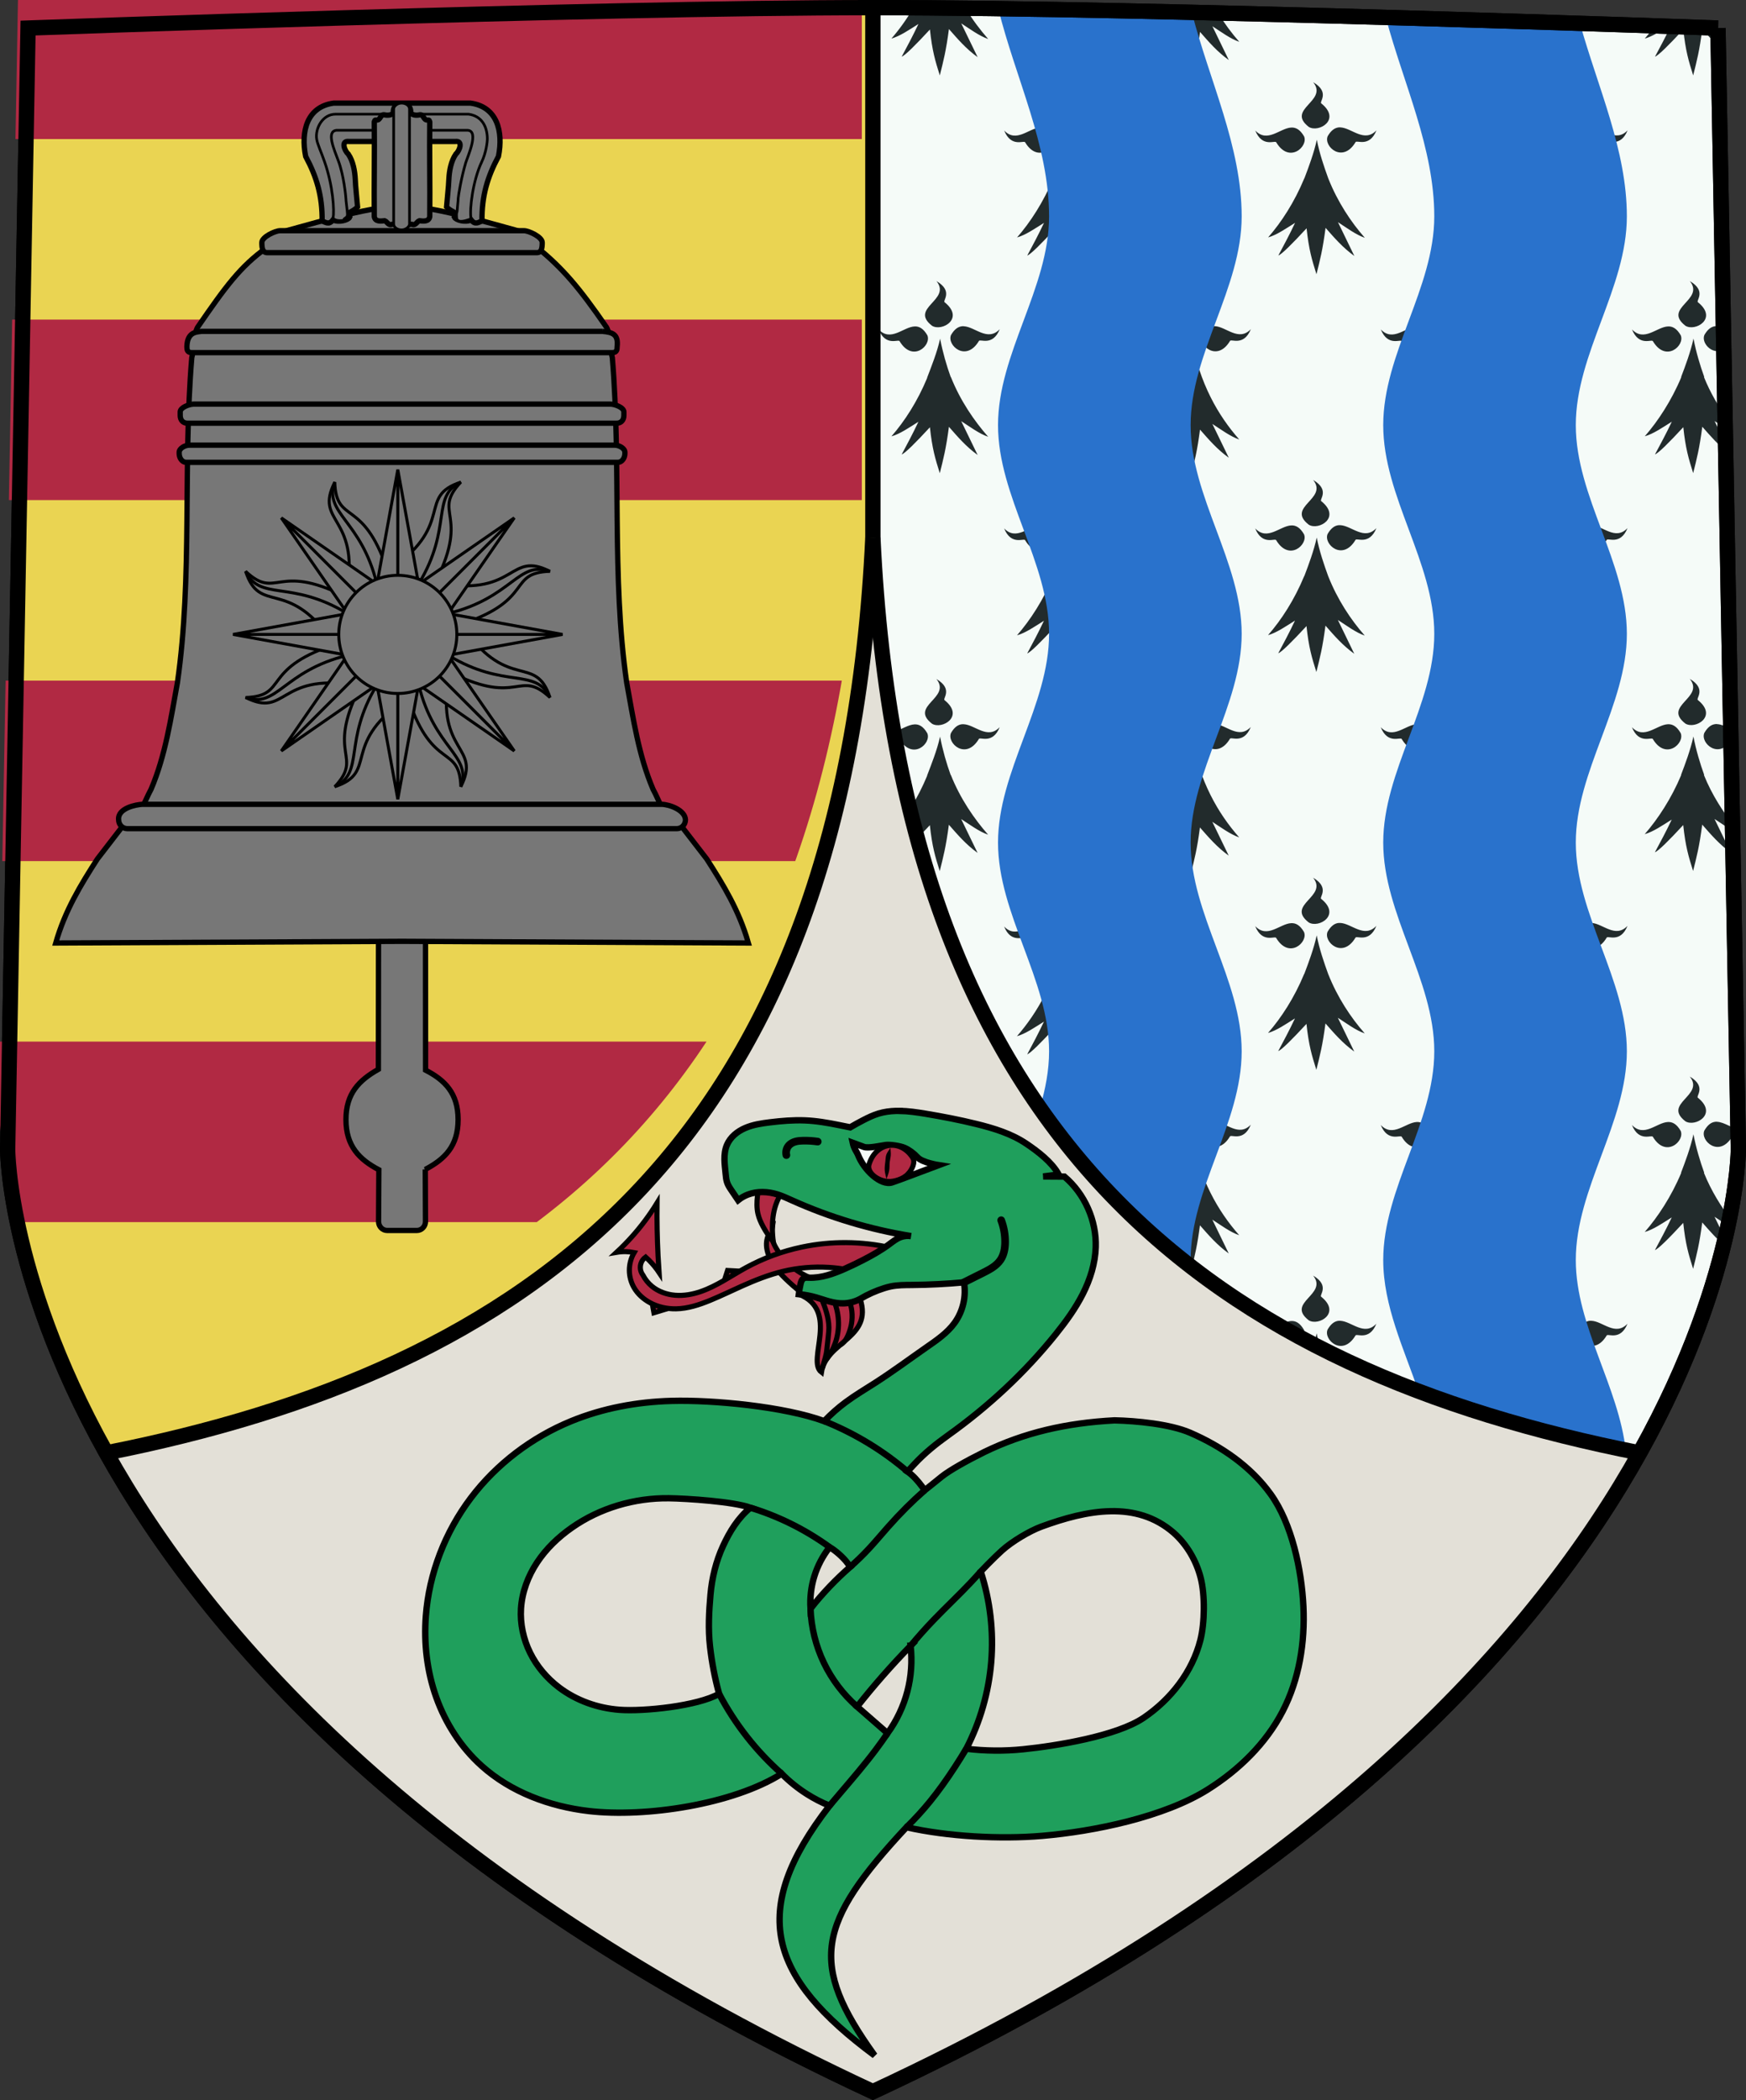 <?xml version="1.0" encoding="UTF-8" standalone="no"?>
<!-- Created with Inkscape (http://www.inkscape.org/) -->

<svg
   xmlns:dc="http://purl.org/dc/elements/1.1/"
   xmlns:cc="http://creativecommons.org/ns#"
   xmlns:rdf="http://www.w3.org/1999/02/22-rdf-syntax-ns#"
   xmlns:svg="http://www.w3.org/2000/svg"
   xmlns="http://www.w3.org/2000/svg"
   xmlns:xlink="http://www.w3.org/1999/xlink"
   xmlns:sodipodi="http://sodipodi.sourceforge.net/DTD/sodipodi-0.dtd"
   xmlns:inkscape="http://www.inkscape.org/namespaces/inkscape"
   width="96.673mm"
   height="116.207mm"
   viewBox="0 0 96.673 116.207"
   version="1.1"
   id="svg20194"
   inkscape:version="0.92.3 (2405546, 2018-03-11)"
   sodipodi:docname="COA Ebbing.svg">
  <rect x="0" y="0" width="96.673" height="116.207" fill="#333333" stroke="none"/>
  <defs
     id="defs20188">
    <clipPath
       clipPathUnits="userSpaceOnUse"
       id="clipPath19679">
      <use
         x="0"
         y="0"
         xlink:href="#use19236"
         id="use19681"
         transform="matrix(3.543,0,0,3.543,4155.396,11604.524)"
         width="100%"
         height="100%"
         style="stroke-width:1" />
    </clipPath>
    <inkscape:path-effect
       effect="spiro"
       id="path-effect6088-48-4-86-6-82-1"
       is_visible="true" />
    <inkscape:path-effect
       effect="spiro"
       id="path-effect5925-4-1-8-1-464-4"
       is_visible="true" />
    <inkscape:path-effect
       effect="spiro"
       id="path-effect6137-3-1-27-4-9-2"
       is_visible="true" />
    <inkscape:path-effect
       effect="spiro"
       id="path-effect6141-19-8-38-7-7-7"
       is_visible="true" />
  </defs>
  <sodipodi:namedview
     id="base"
     pagecolor="#ffffff"
     bordercolor="#666666"
     borderopacity="1.0"
     inkscape:pageopacity="0.0"
     inkscape:pageshadow="2"
     inkscape:zoom="0.98994952"
     inkscape:cx="10.608308"
     inkscape:cy="197.59897"
     inkscape:document-units="mm"
     inkscape:current-layer="layer1"
     showgrid="false"
     fit-margin-top="0"
     fit-margin-left="0"
     fit-margin-right="0"
     fit-margin-bottom="0"
     inkscape:window-width="1920"
     inkscape:window-height="1017"
     inkscape:window-x="-4"
     inkscape:window-y="-4"
     inkscape:window-maximized="1" />
  <g
     inkscape:label="Layer 1"
     inkscape:groupmode="layer"
     id="layer1"
     transform="translate(443.7,-173.129)">
    <g
       id="g1117">
      <path
         inkscape:connector-curvature="0"
         style="fill:#f5fbf8;fill-opacity:1;stroke:none;stroke-width:0.847;stroke-miterlimit:4;stroke-dasharray:none"
         d="m -395.355,173.552 c 15.597,0 46.776,1.129 46.776,1.129 l 1.129,62.034 c 0,0 0.003,7.026 -5.462,16.805 -23.064,-4.549 -40.851,-16.679 -42.443,-50.646 z"
         id="use19246" />
      <path
         id="use993"
         transform="matrix(0.265,0,0,0.265,-443.7,173.129)"
         d="M 190.84 1.635 C 189.401 4.084 187.835 6.241 186.25 8.051 C 188.004 7.57 189.988 6.208 191.895 5.01 C 190.728 7.493 189.562 9.643 188.396 11.834 C 189.093 11.599 191.296 9.401 194.297 6.156 C 194.767 10.615 195.409 12.724 196.359 15.748 C 197.116 12.729 197.665 10.654 198.266 6.064 C 200.074 8.116 201.818 10.176 204.266 11.938 L 200.838 4.883 C 202.612 6.017 204.587 7.511 206.469 8.145 C 204.837 6.294 203.205 4.134 201.734 1.727 C 198.2 1.687 194.808 1.658 191.518 1.637 C 191.286 1.635 191.071 1.636 190.84 1.635 z M 243.203 2.455 C 241.802 4.811 240.281 6.865 238.713 8.656 C 240.467 8.175 242.451 6.811 244.357 5.615 C 243.191 8.097 242.026 10.244 240.859 12.436 C 241.556 12.199 243.759 9.99 246.76 6.746 C 247.23 11.205 247.872 13.314 248.822 16.338 C 249.579 13.318 250.128 11.255 250.729 6.666 C 252.537 8.718 254.292 10.779 256.74 12.539 L 253.316 5.484 C 255.091 6.618 257.05 8.1 258.932 8.734 C 257.35 6.94 255.863 4.948 254.514 2.719 C 250.729 2.623 246.967 2.538 243.203 2.455 z M 294.457 3.771 C 293.398 5.358 292.298 6.8 291.193 8.061 C 292.948 7.579 294.918 6.216 296.824 5.02 C 295.658 7.503 294.49 9.652 293.324 11.842 C 294.021 11.606 296.228 9.409 299.229 6.164 C 299.699 10.625 300.337 12.73 301.287 15.754 C 302.043 12.735 302.593 10.662 303.193 6.074 C 305.002 8.125 306.761 10.188 309.209 11.949 L 305.781 4.893 C 307.556 6.026 309.515 7.521 311.396 8.154 C 310.336 6.951 309.291 5.626 308.297 4.191 C 304.708 4.081 301.125 3.971 297.432 3.861 C 296.392 3.831 295.51 3.802 294.457 3.771 z M 345.787 5.393 C 345.079 6.353 344.364 7.247 343.658 8.053 C 345.183 7.635 346.88 6.551 348.551 5.488 C 347.484 5.446 347.083 5.435 345.787 5.393 z M 349.057 5.506 C 347.971 7.773 346.875 9.797 345.791 11.834 C 346.487 11.598 348.704 9.401 351.705 6.158 C 352.175 10.617 352.817 12.724 353.768 15.748 C 354.524 12.729 355.074 10.656 355.674 6.066 C 356.922 7.482 358.154 8.895 359.592 10.217 L 359.543 7.553 L 359.543 7.551 L 358.711 5.84 C 358.489 5.832 354.704 5.7 351.615 5.594 C 350.88 5.568 350.004 5.539 349.057 5.506 z M 221.91 17.164 C 225.115 21.14 216.157 22.734 220.988 26.496 C 223.049 27.774 227.844 24.996 223.615 21.598 C 223.069 21.307 225.532 19.296 221.91 17.164 z M 274.373 17.164 C 277.578 21.14 268.62 22.738 273.451 26.5 C 275.512 27.777 280.307 24.999 276.078 21.602 C 275.532 21.31 277.995 19.296 274.373 17.164 z M 326.838 17.164 C 330.043 21.14 321.084 22.738 325.916 26.5 C 327.976 27.777 332.774 24.999 328.545 21.602 C 327.999 21.31 330.46 19.296 326.838 17.164 z M 227.256 26.6 C 226.454 26.685 225.671 27.17 224.941 28.434 C 224.027 30.549 228.047 34.207 230.754 29.695 C 230.945 29.143 233.649 30.904 235.135 27.209 C 232.586 29.887 229.964 26.705 227.598 26.6 L 227.256 26.6 z M 279.719 26.6 C 278.917 26.685 278.133 27.174 277.404 28.436 C 276.49 30.553 280.51 34.207 283.217 29.695 C 283.408 29.143 286.111 30.909 287.598 27.213 C 285.049 29.89 282.427 26.705 280.061 26.6 L 279.719 26.6 z M 332.186 26.6 C 331.384 26.685 330.61 27.174 329.881 28.436 C 328.966 30.553 332.99 34.207 335.697 29.695 C 335.889 29.143 338.576 30.909 340.062 27.213 C 337.514 29.89 334.907 26.705 332.541 26.6 L 332.186 26.6 z M 217.348 26.631 C 214.981 26.737 212.359 29.932 209.811 27.254 C 211.297 30.949 214.011 29.186 214.203 29.738 C 216.91 34.25 220.921 30.593 220.006 28.477 C 219.172 27.033 218.274 26.591 217.348 26.631 z M 269.811 26.631 C 267.444 26.737 264.82 29.932 262.271 27.254 C 263.758 30.949 266.474 29.186 266.666 29.738 C 269.373 34.25 273.383 30.593 272.469 28.477 C 271.635 27.033 270.737 26.591 269.811 26.631 z M 322.275 26.631 C 319.909 26.737 317.302 29.932 314.754 27.254 C 316.24 30.949 318.939 29.186 319.131 29.738 C 321.838 34.25 325.85 30.593 324.936 28.477 C 324.102 27.033 323.201 26.591 322.275 26.631 z M 222.678 29.182 C 222.058 31.998 220.981 34.861 220.082 37.211 L 220.096 37.211 C 218.041 42.163 215.238 46.453 212.502 49.576 C 214.256 49.096 216.226 47.732 218.133 46.535 C 216.967 49.017 215.799 51.17 214.633 53.359 C 215.329 53.125 217.537 50.924 220.537 47.68 C 221.008 52.14 221.645 54.249 222.596 57.273 C 223.352 54.255 223.902 52.177 224.502 47.588 C 226.311 49.639 228.07 51.703 230.518 53.463 L 227.09 46.402 C 228.864 47.537 230.823 49.034 232.705 49.666 C 229.803 46.375 227.055 42.153 225.092 37.207 L 225.078 37.207 C 224.225 34.864 223.219 32.006 222.682 29.182 L 222.678 29.182 z M 275.135 29.182 C 274.525 31.947 273.441 34.865 272.551 37.191 C 272.536 37.191 272.535 37.214 272.535 37.234 L 272.516 37.234 C 270.458 42.219 267.709 46.427 264.959 49.568 C 266.713 49.087 268.683 47.724 270.59 46.527 C 269.424 49.011 268.26 51.159 267.094 53.35 C 267.79 53.114 269.994 50.913 272.994 47.668 C 273.465 52.128 274.106 54.238 275.057 57.262 C 275.813 54.242 276.359 52.165 276.959 47.576 C 278.768 49.628 280.527 51.691 282.975 53.451 L 279.549 46.393 C 281.323 47.528 283.284 49.023 285.166 49.656 C 282.272 46.373 279.495 42.202 277.533 37.273 C 276.681 34.932 275.673 32.004 275.135 29.182 z M 327.607 29.182 C 326.988 31.998 325.908 34.86 325.01 37.209 L 325.062 37.209 C 323.009 42.131 320.148 46.467 317.426 49.576 C 319.18 49.095 321.166 47.731 323.072 46.535 C 321.906 49.018 320.727 51.168 319.561 53.359 C 320.257 53.123 322.472 50.923 325.473 47.678 C 325.943 52.139 326.585 54.248 327.535 57.273 C 328.292 54.254 328.841 52.178 329.441 47.588 C 331.25 49.641 332.994 51.703 335.441 53.463 L 332.014 46.406 C 333.788 47.54 335.751 49.035 337.633 49.666 C 334.761 46.411 331.756 42.093 329.791 37.209 L 329.861 37.209 C 329.008 34.866 328.145 32.008 327.607 29.182 z M 195.66 58.693 C 198.865 62.668 189.903 64.261 194.734 68.023 C 196.795 69.3 201.611 66.523 197.383 63.125 C 196.836 62.835 199.282 60.825 195.66 58.693 z M 248.123 58.693 C 251.328 62.667 242.366 64.248 247.197 68.01 C 249.258 69.288 254.071 66.523 249.842 63.123 C 249.296 62.833 251.745 60.825 248.123 58.693 z M 300.604 58.693 C 303.808 62.667 294.846 64.26 299.678 68.023 C 301.738 69.299 306.539 66.523 302.311 63.123 C 301.764 62.833 304.225 60.825 300.604 58.693 z M 353.068 58.693 C 356.273 62.667 347.317 64.26 352.148 68.023 C 354.209 69.299 359.004 66.523 354.775 63.123 C 354.229 62.833 356.691 60.825 353.068 58.693 z M 253.482 68.104 C 252.681 68.178 251.895 68.675 251.166 69.936 C 250.251 72.053 254.275 75.722 256.982 71.209 C 257.174 70.659 259.861 72.423 261.348 68.729 C 258.799 71.406 256.193 68.209 253.826 68.104 C 253.711 68.092 253.597 68.092 253.482 68.104 z M 305.947 68.104 C 305.146 68.189 304.362 68.672 303.633 69.934 C 302.718 72.05 306.74 75.71 309.447 71.197 C 309.639 70.647 312.34 72.412 313.826 68.717 C 311.278 71.394 308.657 68.209 306.291 68.104 L 305.947 68.104 z M 358.416 68.104 C 357.614 68.189 356.843 68.672 356.113 69.934 C 355.327 71.753 358.188 74.697 360.727 72.627 L 360.654 68.652 C 360.014 68.367 359.385 68.131 358.771 68.104 L 358.416 68.104 z M 201.02 68.125 C 200.218 68.2 199.433 68.692 198.703 69.955 C 197.788 72.07 201.813 75.726 204.52 71.215 C 204.711 70.662 207.398 72.429 208.885 68.734 C 206.336 71.411 203.73 68.23 201.363 68.125 C 201.248 68.102 201.134 68.102 201.02 68.125 z M 243.572 68.125 C 241.206 68.232 238.583 71.443 236.035 68.766 C 237.521 72.462 240.236 70.697 240.428 71.248 C 243.135 75.76 247.131 72.087 246.217 69.971 C 245.383 68.529 244.498 68.083 243.572 68.125 z M 191.098 68.16 C 188.731 68.267 186.124 71.461 183.576 68.785 C 185.062 72.48 187.777 70.711 187.969 71.262 C 190.676 75.775 194.668 72.123 193.754 70.006 C 192.92 68.565 192.024 68.117 191.098 68.16 z M 296.041 68.16 C 293.675 68.267 291.052 71.461 288.504 68.785 C 289.99 72.48 292.703 70.711 292.895 71.262 C 295.601 75.775 299.612 72.123 298.697 70.006 C 297.864 68.565 296.967 68.117 296.041 68.16 z M 348.508 68.16 C 346.141 68.267 343.533 71.461 340.984 68.785 C 342.471 72.48 345.172 70.711 345.363 71.262 C 348.07 75.775 352.08 72.123 351.166 70.006 C 350.332 68.565 349.434 68.117 348.508 68.16 z M 301.373 70.691 C 301.374 70.694 301.375 70.697 301.375 70.699 L 301.381 70.699 L 301.373 70.691 z M 301.375 70.699 L 301.369 70.699 C 300.76 73.469 299.668 76.394 298.777 78.725 C 298.762 78.736 298.758 78.748 298.758 78.756 L 298.74 78.756 C 296.683 83.741 293.934 87.948 291.184 91.088 C 292.938 90.607 294.91 89.241 296.816 88.045 C 295.65 90.527 294.483 92.678 293.316 94.869 C 294.013 94.634 296.218 92.431 299.219 89.188 C 299.689 93.647 300.327 95.757 301.277 98.781 C 302.034 95.763 302.583 93.686 303.184 89.098 C 304.993 91.15 306.752 93.213 309.199 94.973 L 305.771 87.916 C 307.546 89.05 309.507 90.544 311.389 91.178 C 308.495 87.895 305.718 83.724 303.756 78.795 L 303.77 78.795 C 302.917 76.454 301.913 73.522 301.375 70.699 z M 248.904 70.699 C 246.82 80.167 242.929 86.876 238.709 91.697 C 240.463 91.215 242.447 89.847 244.354 88.652 C 243.187 91.134 242.024 93.286 240.857 95.477 C 241.554 95.24 243.755 93.028 246.756 89.783 C 247.226 94.243 247.87 96.353 248.82 99.377 C 249.577 96.357 250.126 94.294 250.727 89.705 C 252.536 91.757 254.291 93.818 256.738 95.578 L 253.312 88.523 C 255.087 89.657 257.048 91.14 258.93 91.773 C 254.468 86.712 250.705 80.168 248.904 70.699 z M 353.836 70.699 C 353.836 70.7 353.836 70.702 353.836 70.703 C 353.836 70.702 353.838 70.701 353.838 70.699 L 353.836 70.699 z M 353.836 70.703 C 353.216 73.518 352.14 76.382 351.242 78.73 L 351.295 78.73 C 349.242 83.652 346.378 87.99 343.656 91.1 C 345.41 90.619 347.394 89.251 349.301 88.053 C 348.135 90.536 346.955 92.69 345.789 94.881 C 346.485 94.644 348.702 92.443 351.703 89.199 C 352.174 93.659 352.815 95.768 353.766 98.793 C 354.522 95.774 355.072 93.696 355.672 89.107 C 357.342 91.002 358.963 92.902 361.127 94.568 L 361.121 94.328 L 361.111 93.832 L 358.242 87.926 C 359.138 88.5 360.081 89.162 361.037 89.762 L 360.998 87.6 C 359.108 84.991 357.33 81.992 356.018 78.73 L 356.086 78.73 C 355.233 76.387 354.373 73.528 353.836 70.703 z M 196.426 70.723 C 195.806 73.537 194.605 76.523 193.707 78.871 L 193.74 78.871 C 191.685 83.839 188.991 87.982 186.248 91.115 C 188.002 90.634 189.984 89.265 191.891 88.068 C 190.725 90.55 189.56 92.706 188.395 94.896 C 189.091 94.66 191.294 92.46 194.295 89.215 C 194.765 93.676 195.407 95.785 196.357 98.809 C 197.114 95.789 197.663 93.71 198.264 89.121 C 200.073 91.174 201.816 93.241 204.264 95.002 L 200.834 87.941 C 202.608 89.075 204.585 90.57 206.467 91.203 C 203.564 87.91 200.643 83.672 198.676 78.725 L 198.639 78.725 C 197.789 76.389 196.961 73.532 196.426 70.723 z M 274.369 100.227 C 277.574 104.201 268.616 105.799 273.447 109.561 C 275.508 110.839 280.305 108.058 276.076 104.66 C 275.53 104.368 277.991 102.359 274.369 100.227 z M 326.836 100.227 C 330.041 104.201 321.082 105.799 325.914 109.561 C 327.975 110.839 332.77 108.058 328.541 104.66 C 327.995 104.368 330.458 102.359 326.836 100.227 z M 221.9 100.25 C 225.105 104.225 216.147 105.82 220.979 109.582 C 223.039 110.86 227.836 108.08 223.607 104.682 C 223.061 104.391 225.522 102.382 221.9 100.25 z M 279.703 109.662 C 278.902 109.737 278.118 110.231 277.389 111.494 C 276.474 113.61 280.494 117.271 283.201 112.758 C 283.393 112.207 286.096 113.969 287.582 110.273 C 285.034 112.951 282.411 109.769 280.045 109.662 L 279.703 109.662 z M 332.17 109.662 C 331.368 109.737 330.594 110.231 329.865 111.494 C 328.951 113.61 332.975 117.271 335.682 112.758 C 335.873 112.207 338.561 113.969 340.047 110.273 C 337.499 112.951 334.892 109.769 332.525 109.662 L 332.17 109.662 z M 227.248 109.686 C 226.446 109.76 225.661 110.255 224.932 111.518 C 224.017 113.634 228.037 117.292 230.744 112.779 C 230.936 112.228 233.639 113.991 235.125 110.295 C 232.577 112.973 229.955 109.791 227.588 109.686 C 227.473 109.663 227.362 109.663 227.248 109.686 z M 217.338 109.709 C 214.971 109.816 212.349 113.01 209.801 110.332 C 211.287 114.027 214.004 112.265 214.195 112.816 C 216.902 117.329 220.913 113.668 219.998 111.551 C 219.165 110.109 218.264 109.668 217.338 109.709 z M 269.795 109.709 C 267.428 109.816 264.804 113.011 262.256 110.334 C 263.742 114.029 266.459 112.264 266.65 112.814 C 269.357 117.328 273.368 113.673 272.453 111.557 C 271.62 110.113 270.721 109.667 269.795 109.709 z M 322.26 109.709 C 319.893 109.816 317.286 113.011 314.738 110.334 C 316.224 114.029 318.924 112.264 319.115 112.814 C 321.822 117.328 325.834 113.673 324.92 111.557 C 324.086 110.113 323.186 109.667 322.26 109.709 z M 327.592 112.244 C 326.972 115.059 325.893 117.924 324.994 120.273 L 325.047 120.273 C 322.994 125.195 320.132 129.528 317.41 132.637 C 319.164 132.157 321.15 130.793 323.057 129.598 C 321.891 132.08 320.711 134.227 319.545 136.418 C 320.241 136.182 322.456 133.986 325.457 130.742 C 325.927 135.202 326.569 137.308 327.52 140.332 C 328.276 137.312 328.826 135.238 329.426 130.65 C 331.235 132.702 332.978 134.763 335.426 136.523 L 331.998 129.467 C 333.772 130.601 335.736 132.095 337.617 132.729 C 334.745 129.47 331.738 125.158 329.773 120.273 L 329.846 120.273 C 328.993 117.928 328.129 115.07 327.592 112.244 z M 275.117 112.248 C 274.507 115.011 273.424 117.924 272.535 120.248 C 272.52 120.259 272.52 120.271 272.52 120.291 L 272.496 120.291 C 270.439 125.277 267.69 129.484 264.939 132.625 C 266.694 132.144 268.663 130.781 270.57 129.584 C 269.404 132.067 268.24 134.215 267.074 136.406 C 267.77 136.169 269.974 133.973 272.975 130.729 C 273.445 135.188 274.087 137.292 275.037 140.316 C 275.794 137.299 276.339 135.226 276.939 130.637 C 278.748 132.689 280.507 134.751 282.955 136.512 L 279.531 129.451 C 281.306 130.586 283.265 132.08 285.146 132.713 C 282.252 129.432 279.477 125.258 277.516 120.328 C 276.664 117.991 275.655 115.069 275.117 112.248 z M 222.67 112.266 C 222.05 115.081 220.971 117.941 220.072 120.291 L 220.086 120.291 C 218.032 125.244 215.226 129.536 212.49 132.66 C 214.244 132.18 216.214 130.814 218.121 129.617 C 216.955 132.1 215.789 134.25 214.623 136.441 C 215.319 136.206 217.523 134.007 220.523 130.762 C 220.994 135.223 221.636 137.333 222.586 140.357 C 223.342 137.338 223.89 135.261 224.49 130.672 C 226.299 132.723 228.058 134.785 230.506 136.545 L 227.08 129.49 C 228.854 130.624 230.814 132.119 232.695 132.752 C 229.793 129.46 227.047 125.236 225.084 120.289 L 225.066 120.289 C 224.213 117.946 223.207 115.09 222.67 112.266 z M 248.107 141.754 C 251.312 145.728 242.35 147.31 247.182 151.072 C 249.242 152.349 254.055 149.584 249.826 146.186 C 249.28 145.895 251.73 143.885 248.107 141.754 z M 300.588 141.754 C 303.793 145.728 294.832 147.324 299.664 151.086 C 301.725 152.363 306.524 149.584 302.295 146.186 C 301.749 145.895 304.21 143.885 300.588 141.754 z M 353.055 141.754 C 356.259 145.728 347.301 147.324 352.133 151.086 C 354.193 152.363 358.988 149.584 354.76 146.186 C 354.214 145.895 356.677 143.885 353.055 141.754 z M 195.65 141.785 C 198.855 145.76 189.895 147.353 194.727 151.115 C 196.787 152.392 201.602 149.614 197.373 146.217 C 196.827 145.925 199.272 143.916 195.65 141.785 z M 253.467 151.18 C 252.665 151.254 251.88 151.751 251.15 153.014 C 250.236 155.129 254.26 158.795 256.967 154.283 C 257.158 153.733 259.846 155.5 261.332 151.805 C 258.783 154.482 256.177 151.285 253.811 151.18 L 253.467 151.18 z M 243.557 151.201 C 241.19 151.309 238.568 154.514 236.02 151.838 C 237.506 155.534 240.223 153.772 240.414 154.322 C 243.121 158.834 247.116 155.161 246.201 153.045 C 245.368 151.602 244.483 151.162 243.557 151.201 z M 305.932 151.201 C 305.13 151.287 304.346 151.77 303.617 153.033 C 302.703 155.149 306.725 158.807 309.432 154.295 C 309.623 153.743 312.324 155.507 313.811 151.812 C 311.262 154.49 308.642 151.307 306.275 151.201 C 306.16 151.178 306.046 151.178 305.932 151.201 z M 358.398 151.201 C 357.598 151.287 356.826 151.771 356.098 153.033 C 355.183 155.149 359.207 158.807 361.914 154.295 C 361.944 154.21 362.062 154.188 362.211 154.188 L 362.197 153.375 L 362.178 152.434 C 361.005 151.952 359.855 151.25 358.756 151.201 C 358.641 151.179 358.514 151.179 358.4 151.201 L 358.398 151.201 z M 201.01 151.225 C 200.208 151.299 199.425 151.792 198.695 153.055 C 197.781 155.171 201.803 158.83 204.51 154.318 C 204.701 153.767 207.389 155.529 208.875 151.834 C 206.327 154.511 203.72 151.33 201.354 151.225 L 201.01 151.225 z M 296.025 151.225 C 293.659 151.331 291.037 154.523 288.488 151.846 C 289.974 155.541 292.687 153.78 292.879 154.33 C 295.586 158.842 299.596 155.184 298.682 153.066 C 297.848 151.623 296.951 151.184 296.025 151.225 z M 348.492 151.225 C 346.126 151.331 343.517 154.523 340.969 151.846 C 342.455 155.541 345.156 153.78 345.348 154.33 C 348.055 158.842 352.065 155.184 351.15 153.066 C 350.317 151.623 349.418 151.184 348.492 151.225 z M 191.088 151.254 C 189.791 151.313 188.42 152.278 187.027 152.717 C 187.118 153.238 187.213 153.752 187.307 154.27 C 187.658 154.233 187.909 154.211 187.961 154.361 C 190.668 158.873 194.659 155.22 193.744 153.104 C 192.911 151.66 192.014 151.213 191.088 151.254 z M 248.889 153.779 C 246.805 163.248 242.915 169.95 238.695 174.77 C 240.45 174.288 242.431 172.925 244.338 171.729 C 243.172 174.212 242.008 176.364 240.842 178.555 C 241.538 178.319 243.742 176.104 246.742 172.859 C 247.213 177.32 247.855 179.43 248.805 182.455 C 249.561 179.435 250.111 177.37 250.711 172.781 C 252.52 174.834 254.275 176.898 256.723 178.658 L 253.297 171.602 C 255.071 172.735 257.032 174.216 258.914 174.85 C 254.453 169.789 250.69 163.249 248.889 153.779 z M 301.357 153.779 C 300.748 156.547 299.656 159.471 298.766 161.803 C 298.751 161.825 298.742 161.826 298.742 161.846 L 298.727 161.846 C 296.669 166.83 293.92 171.036 291.17 174.178 C 292.924 173.697 294.896 172.334 296.803 171.137 C 295.637 173.62 294.469 175.774 293.303 177.965 C 293.999 177.729 296.204 175.527 299.205 172.281 C 299.675 176.743 300.313 178.851 301.264 181.875 C 302.02 178.855 302.57 176.778 303.17 172.189 C 304.979 174.243 306.738 176.304 309.186 178.064 L 305.758 171.01 C 307.532 172.145 309.491 173.639 311.373 174.271 C 308.479 170.989 305.704 166.816 303.742 161.887 L 303.762 161.887 C 302.908 159.542 301.903 156.611 301.365 153.783 L 301.357 153.779 z M 353.82 153.779 C 353.821 153.781 353.82 153.782 353.82 153.783 C 353.821 153.782 353.822 153.781 353.822 153.779 L 353.82 153.779 z M 353.82 153.783 C 353.2 156.598 352.125 159.461 351.227 161.809 L 351.275 161.809 C 349.222 166.729 346.362 171.068 343.641 174.176 C 345.395 173.695 347.378 172.332 349.285 171.135 C 348.119 173.618 346.938 175.766 345.771 177.957 C 346.468 177.721 348.687 175.523 351.688 172.277 C 352.158 176.738 352.8 178.847 353.75 181.871 C 354.506 178.851 355.056 176.776 355.656 172.188 C 357.465 174.241 359.209 176.299 361.656 178.061 L 358.229 171.008 C 359.604 171.886 361.091 172.978 362.566 173.721 L 362.549 172.732 L 362.549 172.727 C 360.096 169.696 357.673 165.961 356.002 161.809 L 356.07 161.809 C 355.218 159.465 354.358 156.609 353.82 153.783 z M 196.416 153.811 C 195.796 156.624 194.595 159.605 193.697 161.955 L 193.73 161.955 C 192.724 164.386 191.564 166.618 190.32 168.633 C 190.565 169.65 190.807 170.673 191.062 171.676 C 191.335 171.502 191.608 171.328 191.879 171.158 C 191.672 171.599 191.465 171.986 191.258 172.408 C 191.467 173.219 191.682 174.021 191.898 174.822 C 192.623 174.075 193.405 173.25 194.283 172.301 C 194.754 176.759 195.395 178.868 196.346 181.893 C 197.102 178.873 197.651 176.8 198.252 172.211 C 200.061 174.262 201.804 176.326 204.252 178.086 L 200.824 171.025 C 202.599 172.159 204.573 173.654 206.455 174.289 C 203.553 170.996 200.631 166.759 198.664 161.811 L 198.627 161.811 C 197.777 159.476 196.951 156.62 196.416 153.811 z M 274.354 183.273 C 277.558 187.25 268.6 188.843 273.432 192.605 C 275.492 193.883 280.289 191.103 276.061 187.705 C 275.514 187.414 277.975 185.407 274.354 183.273 z M 326.82 183.273 C 330.025 187.25 321.067 188.843 325.898 192.605 C 327.959 193.883 332.754 191.103 328.525 187.705 C 327.979 187.414 330.442 185.407 326.82 183.273 z M 221.885 183.357 C 225.089 187.334 216.13 188.916 220.961 192.678 C 223.022 193.956 227.832 191.191 223.604 187.793 C 223.057 187.502 225.507 185.491 221.885 183.357 z M 279.701 192.719 C 278.9 192.794 278.114 193.287 277.385 194.549 C 276.47 196.666 280.49 200.321 283.197 195.809 C 283.389 195.257 286.092 197.02 287.578 193.324 C 285.03 196.003 282.408 192.824 280.041 192.719 L 279.701 192.719 z M 332.166 192.719 C 331.364 192.794 330.592 193.287 329.863 194.549 C 328.949 196.666 332.973 200.321 335.68 195.809 C 335.871 195.257 338.559 197.02 340.045 193.324 C 337.497 196.003 334.89 192.824 332.523 192.719 L 332.166 192.719 z M 269.791 192.762 C 267.424 192.868 264.802 196.058 262.254 193.381 C 263.74 197.077 266.457 195.315 266.648 195.865 C 269.355 200.378 273.366 196.723 272.451 194.605 C 271.618 193.163 270.717 192.719 269.791 192.762 z M 322.258 192.762 C 319.891 192.868 317.283 196.058 314.734 193.381 C 316.221 197.077 318.922 195.315 319.113 195.865 C 321.82 200.378 325.83 196.723 324.916 194.605 C 324.082 193.163 323.184 192.719 322.258 192.762 z M 227.244 192.783 C 226.443 192.858 225.659 193.359 224.93 194.621 C 224.015 196.736 228.035 200.406 230.742 195.893 C 230.934 195.342 233.621 197.103 235.107 193.408 C 232.559 196.087 229.952 192.89 227.586 192.783 L 227.244 192.783 z M 217.336 192.826 C 214.97 192.933 212.345 196.138 209.797 193.461 C 211.283 197.156 214 195.395 214.191 195.945 C 216.898 200.458 220.893 196.786 219.979 194.67 C 219.145 193.228 218.262 192.786 217.336 192.826 z M 275.111 195.309 C 275.112 195.31 275.111 195.311 275.111 195.312 C 275.112 195.311 275.113 195.31 275.113 195.309 L 275.111 195.309 z M 275.111 195.312 C 274.501 198.076 273.419 200.991 272.531 203.314 C 272.516 203.337 272.516 203.337 272.516 203.357 L 272.492 203.357 C 270.435 208.343 267.688 212.547 264.938 215.688 C 266.692 215.206 268.662 213.843 270.568 212.646 C 269.402 215.13 268.237 217.284 267.07 219.475 C 267.767 219.238 269.97 217.037 272.971 213.793 C 273.441 218.253 274.083 220.363 275.033 223.387 C 275.79 220.367 276.337 218.29 276.938 213.701 C 278.747 215.751 280.506 217.814 282.953 219.574 L 279.527 212.518 C 281.302 213.651 283.261 215.147 285.143 215.779 C 282.248 212.497 279.474 208.326 277.512 203.396 C 276.66 201.058 275.65 198.133 275.111 195.312 z M 327.588 195.309 C 326.968 198.125 325.891 200.988 324.992 203.338 L 325.045 203.338 C 322.992 208.259 320.128 212.595 317.406 215.703 C 319.16 215.222 321.148 213.859 323.055 212.662 C 321.889 215.145 320.707 217.295 319.541 219.486 C 320.237 219.25 322.452 217.052 325.453 213.809 C 325.924 218.268 326.565 220.376 327.516 223.4 C 328.272 220.383 328.821 218.305 329.422 213.715 C 331.231 215.767 332.974 217.83 335.422 219.59 L 331.994 212.533 C 333.768 213.667 335.732 215.159 337.613 215.793 C 334.742 212.535 331.738 208.221 329.773 203.338 L 329.842 203.338 C 328.989 200.993 328.127 198.134 327.59 195.309 L 327.588 195.309 z M 222.67 195.373 C 220.586 204.843 216.697 211.546 212.477 216.365 C 214.231 215.884 216.212 214.521 218.119 213.324 C 216.953 215.806 215.789 217.958 214.623 220.148 C 215.319 219.914 217.523 217.7 220.523 214.455 C 220.994 218.915 221.636 221.023 222.586 224.047 C 223.343 221.027 223.888 218.966 224.488 214.379 C 226.297 216.429 228.056 218.492 230.504 220.252 L 227.078 213.197 C 228.852 214.332 230.814 215.81 232.695 216.443 C 228.234 211.383 224.471 204.844 222.67 195.373 z M 248.109 224.797 C 251.314 228.771 242.354 230.357 247.186 234.119 C 249.246 235.396 254.057 232.63 249.828 229.23 C 249.282 228.94 251.731 226.928 248.109 224.797 z M 300.592 224.797 C 303.797 228.771 294.834 230.369 299.666 234.131 C 301.726 235.407 306.526 232.63 302.297 229.23 C 301.751 228.94 304.214 226.928 300.592 224.797 z M 353.057 224.797 C 356.261 228.771 347.303 230.369 352.135 234.131 C 354.195 235.407 358.992 232.63 354.764 229.23 C 354.218 228.94 356.679 226.928 353.057 224.797 z M 253.469 234.215 C 252.667 234.279 251.883 234.789 251.154 236.051 C 250.24 238.167 254.262 241.833 256.969 237.32 C 257.16 236.771 259.85 238.535 261.336 234.84 C 258.787 237.516 256.179 234.319 253.812 234.215 C 253.697 234.192 253.583 234.192 253.469 234.215 z M 305.936 234.238 C 305.134 234.313 304.348 234.808 303.619 236.07 C 302.704 238.187 306.729 241.843 309.436 237.33 C 309.627 236.78 312.326 238.545 313.812 234.85 C 311.264 237.528 308.646 234.345 306.279 234.238 C 306.164 234.216 306.05 234.216 305.936 234.238 z M 358.404 234.238 C 357.603 234.313 356.831 234.808 356.102 236.07 C 355.187 238.187 359.209 241.843 361.916 237.33 C 362.016 237.045 362.793 237.371 363.723 237.244 L 363.699 235.893 C 362.006 235.723 360.331 234.308 358.762 234.238 C 358.646 234.216 358.521 234.216 358.406 234.238 L 358.404 234.238 z M 243.561 234.26 C 241.194 234.366 238.572 237.575 236.023 234.896 C 237.51 238.591 240.225 236.825 240.416 237.375 C 243.123 241.888 247.118 238.221 246.203 236.104 C 245.37 234.661 244.487 234.218 243.561 234.26 z M 296.029 234.283 C 293.663 234.39 291.041 237.584 288.492 234.908 C 289.978 238.603 292.691 236.837 292.883 237.389 C 295.59 241.902 299.6 238.245 298.686 236.129 C 297.852 234.688 296.955 234.242 296.029 234.283 z M 348.494 234.283 C 346.127 234.39 343.521 237.584 340.973 234.908 C 342.459 238.603 345.16 236.837 345.352 237.389 C 348.059 241.902 352.069 238.245 351.154 236.129 C 350.321 234.688 349.42 234.242 348.494 234.283 z M 301.367 236.84 L 301.365 236.85 L 301.357 236.85 C 300.748 239.619 299.658 242.543 298.768 244.875 C 298.752 244.886 298.748 244.897 298.748 244.904 L 298.732 244.904 C 296.675 249.89 293.926 254.099 291.176 257.24 C 292.93 256.759 294.9 255.39 296.807 254.193 C 295.641 256.678 294.473 258.831 293.307 261.021 C 294.003 260.785 296.208 258.584 299.209 255.338 C 299.679 259.8 300.319 261.91 301.27 264.934 C 302.026 261.913 302.575 259.839 303.176 255.25 C 304.985 257.302 306.744 259.365 309.191 261.125 L 305.766 254.064 C 307.54 255.198 309.497 256.697 311.379 257.332 C 308.485 254.049 305.71 249.872 303.748 244.943 L 303.764 244.943 C 302.91 242.6 301.905 239.665 301.367 236.84 z M 248.891 236.85 C 246.957 245.633 243.467 252.018 239.604 256.746 C 239.794 256.92 239.981 257.097 240.172 257.27 C 241.524 256.625 242.953 255.671 244.342 254.799 C 243.628 256.319 242.913 257.706 242.199 259.062 C 242.479 259.307 242.758 259.553 243.039 259.795 C 244.038 258.815 245.291 257.502 246.744 255.93 C 247.142 259.699 247.674 261.808 248.398 264.189 C 248.605 264.352 248.81 264.517 249.018 264.678 C 249.665 262.096 250.172 259.988 250.713 255.854 C 252.522 257.906 254.279 259.967 256.727 261.727 L 253.301 254.672 C 255.075 255.807 257.034 257.288 258.916 257.922 C 254.455 252.862 250.692 246.319 248.891 236.85 z M 353.826 236.85 C 353.206 239.665 352.127 242.531 351.229 244.881 L 351.279 244.881 C 349.226 249.802 346.366 254.138 343.645 257.246 C 345.399 256.765 347.382 255.401 349.289 254.203 C 348.123 256.685 346.941 258.839 345.775 261.027 C 346.472 260.793 348.691 258.591 351.691 255.346 C 352.162 259.805 352.804 261.915 353.754 264.939 C 354.51 261.92 355.06 259.845 355.66 255.256 C 357.213 257.017 358.721 258.787 360.664 260.365 C 360.731 260.092 360.814 259.794 360.879 259.525 L 358.232 254.074 C 359.31 254.763 360.456 255.566 361.611 256.248 C 361.701 255.828 361.813 255.368 361.895 254.963 C 359.672 252.091 357.528 248.661 356.008 244.881 L 356.076 244.881 C 355.223 242.536 354.364 239.674 353.826 236.85 z M 274.357 266.352 C 277.562 270.326 268.604 271.92 273.436 275.682 C 275.496 276.96 280.291 274.181 276.062 270.781 C 275.516 270.49 277.979 268.484 274.357 266.352 z M 326.822 266.352 C 330.027 270.326 321.069 271.92 325.9 275.682 C 327.961 276.96 332.758 274.181 328.529 270.781 C 327.983 270.49 330.444 268.484 326.822 266.352 z M 279.697 275.791 C 278.896 275.866 278.112 276.358 277.383 277.621 C 276.468 279.737 280.488 283.397 283.195 278.885 C 283.387 278.333 286.09 280.096 287.576 276.4 C 285.028 279.08 282.406 275.898 280.039 275.791 C 279.924 275.78 279.812 275.78 279.697 275.791 z M 332.164 275.791 C 331.362 275.866 330.589 276.358 329.859 277.621 C 328.945 279.737 332.969 283.397 335.676 278.885 C 335.867 278.333 338.555 280.096 340.041 276.4 C 337.493 279.08 334.886 275.898 332.52 275.791 C 332.404 275.78 332.279 275.78 332.164 275.791 z M 269.789 275.834 C 268.891 275.874 267.956 276.359 267.002 276.799 C 268.693 277.787 270.4 278.756 272.129 279.691 C 272.551 279.051 272.716 278.302 272.447 277.682 C 271.614 276.237 270.715 275.793 269.789 275.834 z M 322.254 275.834 C 319.887 275.941 317.281 279.136 314.732 276.459 C 316.219 280.155 318.918 278.388 319.109 278.939 C 321.816 283.451 325.829 279.797 324.914 277.682 C 324.08 276.237 323.18 275.793 322.254 275.834 z M 327.586 278.391 C 326.966 281.204 325.887 284.068 324.988 286.418 L 325.041 286.418 C 323.172 290.9 320.633 294.884 318.139 297.91 C 318.424 297.99 318.707 298.075 318.992 298.154 C 320.312 297.512 321.7 296.592 323.051 295.744 C 322.539 296.834 322.025 297.843 321.51 298.836 C 322.069 298.986 322.624 299.14 323.186 299.287 C 323.877 298.572 324.626 297.781 325.451 296.889 C 325.575 298.063 325.713 299.063 325.863 299.971 C 326.842 300.218 327.825 300.461 328.811 300.699 C 329.014 299.581 329.215 298.362 329.42 296.797 C 331.021 298.613 332.572 300.434 334.604 302.049 C 334.796 302.092 334.989 302.135 335.182 302.178 L 331.992 295.617 C 333.767 296.751 335.728 298.245 337.609 298.879 C 334.737 295.62 331.73 291.302 329.766 286.418 L 329.84 286.418 C 328.987 284.072 328.123 281.215 327.586 278.391 z M 275.109 278.42 C 274.927 279.247 274.694 280.084 274.445 280.918 C 274.935 281.174 275.426 281.428 275.918 281.68 C 275.607 280.602 275.317 279.507 275.109 278.42 z "
         style="fill:#222b2c;fill-opacity:1;stroke:none;stroke-width:3.2;stroke-miterlimit:4;stroke-dasharray:none" />
      <path
         id="use989"
         transform="matrix(0.265,0,0,0.265,-443.7,173.129)"
         d="M 208.578 1.807 C 212.15 16.26 219.191 30.298 219.191 45.184 C 219.191 60.14 208.523 73.812 208.523 88.77 C 208.523 103.726 219.191 117.396 219.191 132.354 C 219.191 147.31 208.523 160.98 208.523 175.938 C 208.523 190.894 219.191 204.564 219.191 219.521 C 219.191 223.5 218.425 227.386 217.316 231.23 C 226.364 244.298 236.947 255.271 248.795 264.502 C 248.775 264.038 248.766 263.572 248.766 263.105 C 248.766 248.148 259.432 234.478 259.432 219.521 C 259.432 204.564 248.766 190.894 248.766 175.938 C 248.766 160.98 259.432 147.31 259.432 132.354 C 259.432 117.396 248.766 103.726 248.766 88.77 C 248.766 73.812 259.432 60.14 259.432 45.184 C 259.432 30.567 252.651 16.769 249.023 2.59 C 248.749 2.583 248.477 2.577 248.203 2.57 C 234.541 2.255 221.009 1.976 208.578 1.807 z M 289.541 3.635 C 293.225 17.446 299.674 30.927 299.674 45.184 C 299.674 60.14 289.008 73.812 289.008 88.77 C 289.008 103.726 299.674 117.396 299.674 132.354 C 299.674 147.31 289.008 160.98 289.008 175.938 C 289.008 190.894 299.674 204.564 299.674 219.521 C 299.674 234.478 289.008 248.148 289.008 263.105 C 289.008 272.634 293.33 281.641 296.473 290.791 C 310.112 295.992 324.607 299.994 339.711 303.125 C 338.268 289.537 329.242 276.863 329.242 263.102 C 329.242 248.145 339.91 234.474 339.91 219.518 C 339.91 204.561 329.242 190.89 329.242 175.934 C 329.242 160.977 339.91 147.306 339.91 132.35 C 339.91 117.393 329.242 103.722 329.242 88.766 C 329.242 73.809 339.91 60.136 339.91 45.18 C 339.91 31.351 333.838 18.253 330.111 4.873 C 329.677 4.859 329.247 4.846 328.805 4.832 C 317.734 4.473 304.89 4.074 290.398 3.658 C 290.12 3.65 289.82 3.643 289.541 3.635 z "
         style="fill:#2972cc;fill-opacity:1;stroke:none;stroke-width:3.2;stroke-miterlimit:4;stroke-dasharray:none" />
      <path
         inkscape:connector-curvature="0"
         style="fill:none;stroke:#000000;stroke-width:0.847;stroke-miterlimit:4;stroke-dasharray:none"
         d="m -348.579,174.681 1.129,62.034 c 0,0 0.015,29.861 -47.921,52.154 -47.921,-22.292 -47.905,-52.154 -47.905,-52.154 l 1.129,-62.034 c 0,0 31.18,-1.129 46.777,-1.129 15.602,0 46.792,1.129 46.792,1.129 z"
         id="path3319-7-4-6-2-2-6-5-2-0-76-9-3"
         sodipodi:nodetypes="cccccsc" />
      <path
         inkscape:connector-curvature="0"
         id="use19252"
         d="m -395.371,202.874 c -1.593,33.968 -19.379,46.097 -42.443,50.647 5.802,10.383 17.766,23.869 42.443,35.348 24.683,-11.479 36.652,-24.963 42.456,-35.346 -23.07,-4.548 -40.863,-16.676 -42.456,-50.649 z"
         style="fill:#e3e0d7;fill-opacity:1;stroke:none;stroke-width:0.847;stroke-miterlimit:4;stroke-dasharray:none" />
      <path
         inkscape:connector-curvature="0"
         id="use19236"
         d="m -395.371,173.552 c -15.597,0 -46.776,1.129 -46.776,1.129 l -1.129,62.034 c 0,0 -0.003,7.026 5.462,16.805 23.064,-4.55 40.851,-16.679 42.443,-50.647 z"
         style="fill:#ead452;fill-opacity:1;stroke:none;stroke-width:0.847;stroke-miterlimit:4;stroke-dasharray:none" />
      <g
         transform="matrix(0.282,0,0,0.282,-1172.745,-3275.055)"
         clip-path="url(#clipPath19679)"
         id="g19659">
        <rect
           style="color:#000000;clip-rule:nonzero;display:inline;overflow:visible;visibility:visible;opacity:1;isolation:auto;mix-blend-mode:normal;color-interpolation:sRGB;color-interpolation-filters:linearRGB;solid-color:#000000;solid-opacity:1;fill:#b12943;fill-opacity:1;fill-rule:evenodd;stroke:none;stroke-width:24.768;stroke-linecap:butt;stroke-linejoin:miter;stroke-miterlimit:4;stroke-dasharray:none;stroke-dashoffset:0;stroke-opacity:1;paint-order:fill markers stroke;color-rendering:auto;image-rendering:auto;shape-rendering:auto;text-rendering:auto;enable-background:accumulate"
           id="rect19521"
           width="169.744"
           height="35.419"
           x="2584.732"
           y="12219.473" />
        <use
           x="0"
           y="0"
           xlink:href="#rect19521"
           id="use19584"
           transform="translate(0,70.838)"
           width="100%"
           height="100%" />
        <use
           x="0"
           y="0"
           xlink:href="#rect19521"
           id="use19584-2"
           transform="translate(0,141.676)"
           width="100%"
           height="100%" />
        <use
           x="0"
           y="0"
           xlink:href="#rect19521"
           id="use19584-5"
           transform="translate(0,212.513)"
           width="100%"
           height="100%" />
      </g>
      <path
         sodipodi:nodetypes="cc"
         id="use16983-7"
         d="m -395.371,173.552 v 29.322"
         style="fill:none;fill-opacity:1;stroke:#000000;stroke-width:0.847;stroke-miterlimit:4;stroke-dasharray:none"
         inkscape:connector-curvature="0" />
      <path
         sodipodi:nodetypes="cc"
         inkscape:connector-curvature="0"
         style="fill:none;fill-opacity:1;stroke:#000000;stroke-width:0.847;stroke-miterlimit:4;stroke-dasharray:none"
         d="m -395.37,202.874 c 1.593,33.975 19.387,46.102 42.458,50.65"
         id="use17577-5" />
      <path
         sodipodi:nodetypes="cccccsc"
         id="path3319-7-4-6-2-2-6-5-2-0-76-9"
         d="m -348.579,174.681 1.129,62.034 c 0,0 0.015,29.861 -47.921,52.154 -47.921,-22.292 -47.905,-52.154 -47.905,-52.154 l 1.129,-62.034 c 0,0 31.18,-1.129 46.777,-1.129 15.602,0 46.792,1.129 46.792,1.129 z"
         style="fill:none;stroke:#000000;stroke-width:0.847;stroke-miterlimit:4;stroke-dasharray:none"
         inkscape:connector-curvature="0" />
      <path
         sodipodi:nodetypes="cc"
         inkscape:connector-curvature="0"
         style="fill:none;fill-opacity:1;stroke:#000000;stroke-width:0.847;stroke-miterlimit:4;stroke-dasharray:none"
         d="m -395.371,202.874 c -1.593,33.975 -19.387,46.102 -42.458,50.65"
         id="use17577-5-3" />
      <g
         transform="matrix(0.156,0,0,0.156,-135.685,-156.884)"
         id="g6793-2-4-0-3-3"
         style="fill:#22ac63;fill-opacity:1;stroke-width:1.808">
        <g
           id="g6041-5-6-5-4-5"
           style="fill:#22ac63;fill-opacity:1;stroke-width:1.808">
          <g
             transform="translate(-613.734,7.537)"
             style="opacity:1;fill:#22ac63;fill-opacity:1;stroke-width:1.808"
             id="g6081-1-9-1-2-6-1">
            <path
               inkscape:connector-curvature="0"
               style="opacity:1;fill:#b12943;fill-opacity:1;fill-rule:evenodd;stroke:#000000;stroke-width:1.808px;stroke-linecap:butt;stroke-linejoin:miter;stroke-opacity:1"
               d="m -1076.562,2566.196 c -1.849,-1.447 -3.62,-2.993 -5.303,-4.63 -2.755,-2.679 -5.346,-5.732 -6.398,-9.428 -0.288,-1.012 -0.455,-2.063 -0.421,-3.115 0.06,-1.836 0.753,-3.645 1.936,-5.051 -0.218,1.315 -0.131,2.68 0.253,3.957 0.322,1.073 0.847,2.075 1.431,3.03 2.766,4.521 6.981,8.139 11.87,10.186"
               id="path6066-9-4-1-3-9-1" />
            <path
               inkscape:connector-curvature="0"
               style="fill:#b12943;fill-opacity:1;fill-rule:evenodd;stroke:#000000;stroke-width:1.808px;stroke-linecap:butt;stroke-linejoin:miter;stroke-opacity:1"
               d="m -1082.792,2530.251 c -1.116,1.571 -1.999,3.307 -2.61,5.135 -0.893,2.673 -1.2,5.516 -1.179,8.334 0.012,1.576 0.124,3.152 0.337,4.714 -1.374,-1.676 -2.588,-3.482 -3.62,-5.388 -0.794,-1.466 -1.486,-3.003 -1.852,-4.63 -0.459,-2.036 -0.397,-4.155 -0.168,-6.229 0.105,-0.959 0.246,-1.914 0.421,-2.862"
               id="path6072-5-3-1-9-5-7" />
          </g>
          <g
             transform="translate(-613.734,7.537)"
             style="opacity:1;fill:#22ac63;fill-opacity:1;stroke-width:1.808"
             id="g6130-2-1-7-8-8-6">
            <path
               inkscape:connector-curvature="0"
               d="m -1103.837,2562.745 1.347,-4.167 5.472,0.295 m -32.368,10.523 0.758,4.167 7.282,-2.189"
               inkscape:original-d="m -1103.8369,2562.7449 1.3469,-4.167 5.4718,0.2946 m -32.3676,10.5227 0.7576,4.167 7.2817,-2.1888"
               inkscape:path-effect="#path-effect6088-48-4-86-6-82-1"
               style="fill:#b12943;fill-opacity:1;fill-rule:evenodd;stroke:#000000;stroke-width:1.808px;stroke-linecap:butt;stroke-linejoin:miter;stroke-opacity:1"
               id="path6086-1-5-4-0-6-0" />
            <path
               inkscape:connector-curvature="0"
               style="opacity:1;fill:#b12943;fill-opacity:1;fill-rule:evenodd;stroke:#000000;stroke-width:1.808px;stroke-linecap:butt;stroke-linejoin:miter;stroke-opacity:1"
               d="m -1044.742,2550.454 c -10.27,-2.288 -21.029,-2.355 -31.327,-0.194 -6.943,1.457 -13.677,3.918 -19.903,7.318 -5.338,2.915 -10.353,6.536 -16.109,8.498 -2.878,0.981 -5.936,1.528 -8.967,1.291 -3.032,-0.237 -6.039,-1.293 -8.368,-3.248 -1.274,-1.069 -2.331,-2.394 -3.091,-3.873 -0.592,-0.754 -0.933,-1.701 -0.956,-2.659 -0.024,-0.958 0.269,-1.921 0.823,-2.704 0.293,-0.414 0.657,-0.778 1.071,-1.071 1.525,1.353 2.902,2.873 4.099,4.523 0.227,0.313 0.448,0.631 0.663,0.954 -0.139,-2.002 -0.258,-4.004 -0.357,-6.008 -0.308,-6.206 -0.427,-12.422 -0.357,-18.635 -2.595,4.227 -5.57,8.221 -8.878,11.917 -1.74,1.944 -3.571,3.805 -5.486,5.576 1.083,-0.187 2.184,-0.27 3.283,-0.246 0.996,0.021 1.99,0.129 2.967,0.322 -1.115,1.888 -1.713,4.078 -1.713,6.271 0,2.193 0.598,4.383 1.713,6.271 1.316,2.229 3.327,4.009 5.604,5.241 2.811,1.521 6.034,2.232 9.229,2.179 4.222,-0.07 8.314,-1.433 12.219,-3.039 3.787,-1.558 7.469,-3.357 11.207,-5.029 4.704,-2.103 9.517,-4.012 14.526,-5.219 5.29,-1.274 10.77,-1.751 16.201,-1.421 2.224,0.135 4.441,0.405 6.633,0.808"
               id="path6077-6-9-7-7-0-4" />
          </g>
          <g
             style="fill:#22ac63;fill-opacity:1;stroke-width:1.808"
             id="g5985-7-9-4-1-5">
            <path
               inkscape:connector-curvature="0"
               style="opacity:1;fill:#b12943;fill-opacity:1;fill-rule:evenodd;stroke:#000000;stroke-width:1.808;stroke-linecap:butt;stroke-linejoin:miter;stroke-miterlimit:4;stroke-dasharray:none;stroke-dashoffset:0;stroke-opacity:1"
               d="m -1669.164,2576.187 -10.899,-0.838 -10.898,-0.838 c 14.828,5.813 2.61,23.553 8.062,27.701 1.748,-11.049 18.305,-11.975 13.736,-26.025 h -3e-4 z"
               id="path6176-1-8-5-6-3-6"
               sodipodi:nodetypes="ccccccc" />
            <path
               inkscape:connector-curvature="0"
               d="m -1682.494,2600.504 c 0.641,-2.759 1.254,-3.767 1.526,-6.586 0.155,-1.608 0.744,-6.048 0.708,-7.663 -0.079,-3.585 -1.245,-6.788 -2.571,-10.12 m 1.857,21.301 c 1.253,-1.677 2.251,-3.543 2.949,-5.516 1.644,-4.646 1.565,-9.88 -0.218,-14.474 m 2.185,14.965 c 1.684,-0.904 2.815,-3.384 3.56,-6.173 0.745,-2.789 0.627,-6.422 -0.324,-8.563"
               style="fill:none;fill-opacity:1;fill-rule:evenodd;stroke:#000000;stroke-width:1.808px;stroke-linecap:round;stroke-linejoin:miter;stroke-opacity:1"
               id="path6436-4-7-2-1-8-9" />
          </g>
        </g>
        <g
           id="g6058-8-8-4-8-3"
           style="fill:#22ac63;fill-opacity:1;stroke-width:1.808">
          <g
             style="fill:#22ac63;fill-opacity:1;stroke-width:1.808"
             id="g5972-6-5-8-6-6">
            <path
               sodipodi:nodetypes="cccccccccccccccccccccccccsccccccccccccccccccsscscccccccccccccccsccccccccccccccccccccccccccccccccccsccccscccccscccccccccc"
               inkscape:connector-curvature="0"
               id="path5573-6-7-4-8-2-6"
               d="m -1655.15,2509.503 c -0.436,-0.01 -0.872,-0.01 -1.307,0.01 -2.086,0.054 -4.149,0.327 -6.156,0.933 -1.878,0.568 -3.658,1.418 -5.402,2.317 -1.587,0.817 -3.151,1.677 -4.691,2.58 l -3.853,-0.779 c -4.039,-0.817 -8.113,-1.532 -12.23,-1.691 -4.117,-0.16 -8.238,0.184 -12.328,0.684 -3.012,0.368 -6.056,0.817 -8.842,2.019 -1.393,0.602 -2.713,1.391 -3.844,2.402 -1.131,1.011 -2.07,2.249 -2.66,3.647 -0.677,1.604 -0.877,3.374 -0.856,5.115 0.022,1.711 0.251,3.412 0.414,5.115 0.093,0.968 0.179,1.944 0.467,2.873 0.287,0.929 0.793,1.773 1.338,2.578 l 2.621,3.869 c 1.052,-0.842 2.235,-1.518 3.494,-1.996 3.369,-1.28 7.174,-1.095 10.607,0 1.754,0.559 3.428,1.343 5.107,2.098 13.432,6.035 27.658,10.297 42.195,12.645 -1.259,-0.204 -2.572,-0.072 -3.766,0.379 -1.502,0.568 -2.767,1.608 -4.059,2.561 -2.85,2.101 -5.944,3.847 -9.09,5.471 -2.175,1.123 -4.38,2.19 -6.619,3.178 -4.062,1.792 -8.38,3.349 -12.816,3.156 -0.295,-0.014 -0.592,-0.033 -0.887,-0.014 -0.295,0.019 -0.59,0.081 -0.85,0.223 -0.351,0.191 -0.612,0.518 -0.789,0.877 -0.177,0.359 -0.277,0.751 -0.367,1.141 -0.276,1.193 -0.482,2.402 -0.617,3.619 2.064,0.191 4.11,0.574 6.104,1.141 1.6,0.455 3.167,1.029 4.775,1.455 1.604,0.425 3.257,0.703 4.916,0.668 2.089,-0.044 4.165,-0.593 6.002,-1.588 2.665,-1.587 5.515,-2.863 8.473,-3.795 0.756,-0.238 1.52,-0.453 2.295,-0.617 2.486,-0.529 5.049,-0.506 7.59,-0.529 6.163,-0.055 12.323,-0.364 18.461,-0.926 0.869,4.967 -0.352,10.265 -3.307,14.352 -2.629,3.637 -6.439,6.206 -10.123,8.77 -5.998,4.174 -11.87,8.534 -18.02,12.482 -3.528,2.265 -7.149,4.397 -10.516,6.894 -2.726,2.022 -5.279,4.279 -7.619,6.738 -14.061,-5.147 -39.273,-7.6 -54.241,-7.188 -12.155,0.335 -24.311,2.569 -35.562,7.178 -14.005,5.737 -26.506,15.189 -35.631,27.264 -9.125,12.075 -14.823,26.754 -15.969,41.846 -0.741,9.764 0.412,19.705 3.713,28.924 3.301,9.219 8.777,17.698 16.066,24.236 10.401,9.329 24.137,14.406 38.014,16.031 20.191,2.365 51.316,-2.391 68.508,-13.24 2.708,2.743 5.73,5.176 8.986,7.238 2.534,1.605 5.211,2.985 7.988,4.119 -29.06,37.497 -21.465,60.82 16,88.583 -23.453,-32.585 -20.521,-46.791 11.303,-80.954 14.664,3.296 33.224,4.33 48.199,3.053 18.28,-1.559 43.236,-6.662 58.76,-16.438 10.971,-6.908 20.62,-16.254 26.58,-27.768 5.873,-11.345 7.96,-24.403 7.35,-37.164 -0.619,-12.941 -4.074,-29.396 -11.662,-39.897 -7.093,-9.816 -17.451,-16.925 -28.568,-21.727 -7.093,-3.064 -19.109,-4.218 -26.833,-4.378 -17.159,0.908 -32.048,4.359 -46.189,11.228 -6.393,3.157 -12.525,6.604 -15.223,8.809 -2.56,2.092 -5.9,4.732 -5.9,4.732 l -0.959,-1.275 c -1.5,-1.993 -3.149,-3.911 -5.197,-5.336 l 2.498,-2.684 c 3.572,-3.839 7.668,-7.137 11.936,-10.184 14.261,-10.179 27.233,-22.197 38.211,-35.852 3.611,-4.491 7.021,-9.182 9.619,-14.326 2.598,-5.144 4.37,-10.775 4.555,-16.535 0.303,-9.442 -3.906,-18.928 -11.109,-25.039 l -7.524,-0.047 4.149,-0.527 1.307,-0.234 c -2.446,-4.369 -7.328,-8.093 -11.484,-10.885 -5.304,-3.563 -11.539,-5.457 -17.744,-6.981 -5.956,-1.462 -11.982,-2.628 -18.031,-3.631 -3.017,-0.5 -6.106,-0.956 -9.16,-1.002 v 0 z m -81.903,137.397 c 6.386,0.078 22.927,1.181 28.94,3.352 -4.427,3.689 -7.315,8.374 -9.729,13.607 -2.488,5.394 -3.919,11.302 -4.445,17.219 -0.542,6.091 -0.859,12.234 -0.176,18.311 0.641,5.701 1.726,11.352 3.242,16.885 -7.583,4.319 -26.64,6.32 -35.343,5.668 -7.714,-0.578 -15.31,-3.252 -21.475,-7.926 -4.294,-3.255 -7.878,-7.471 -10.268,-12.301 -2.389,-4.83 -3.568,-10.274 -3.236,-15.652 0.36,-5.838 2.485,-11.503 5.713,-16.381 3.228,-4.878 7.535,-8.99 12.326,-12.346 9.997,-7.002 22.257,-10.585 34.449,-10.435 z m 179.16,12.248 c 4.708,4.188 8.012,9.871 9.586,15.973 1.574,6.101 1.445,15.986 -0.103,22.094 -2.857,11.264 -10.491,21.015 -20.102,27.547 -9.611,6.532 -31.256,10.002 -42.817,11.178 -6.7,0.681 -13.475,0.62 -20.162,-0.182 4.918,-9.519 7.94,-20.013 8.84,-30.689 0.912,-10.828 -0.361,-21.836 -3.721,-32.17 0,0 4.48,-4.699 7.551,-7.465 3.559,-3.205 9.728,-6.882 13.898,-8.436 16.372,-6.022 33.76,-9.353 47.03,2.15 z m -122.098,5.11 c 2.017,1.139 4.814,3.628 6.205,5.481 l 1.119,1.49 c -2.522,2.202 -4.946,4.519 -7.26,6.939 -2.409,2.52 -4.697,5.152 -6.859,7.887 -0.25,-3.854 0.208,-7.753 1.348,-11.443 1.157,-3.748 3.014,-7.277 5.447,-10.354 z m 28.729,34.98 c 0.618,5.393 0.23,10.899 -1.139,16.152 -1.39,5.335 -3.791,10.405 -7.037,14.861 l -5.396,-4.711 -5.398,-4.713 c 2.942,-3.731 5.983,-7.382 9.117,-10.953 3.189,-3.633 6.475,-7.18 9.854,-10.637 z"
               style="opacity:1;fill:#1f9f5c;fill-opacity:1;fill-rule:evenodd;stroke:#000000;stroke-width:2.26;stroke-linecap:butt;stroke-linejoin:miter;stroke-miterlimit:4;stroke-dasharray:none;stroke-dashoffset:0;stroke-opacity:1" />
            <path
               inkscape:connector-curvature="0"
               d="m -1651.263,2699.237 c 2.615,-3.149 5.345,-6.203 8.18,-9.155 4.351,-4.529 8.95,-8.815 13.256,-13.386 1.173,-1.246 2.325,-2.512 3.453,-3.798 m -19.841,-28.854 c -2.275,2.007 -4.488,4.085 -6.635,6.229 -2.211,2.208 -4.351,4.486 -6.423,6.825 -2.203,2.487 -4.328,5.042 -6.585,7.48 -2.156,2.33 -4.43,4.55 -6.811,6.65 m 41.175,64.529 c -1.344,2.242 -2.732,4.458 -4.161,6.646 -2.73,4.179 -5.615,8.262 -8.772,12.129 -2.592,3.175 -5.366,6.202 -8.303,9.061 m -6.711,-33.342 c -1.351,1.997 -2.752,3.96 -4.2,5.887 -3.929,5.229 -8.202,10.188 -12.442,15.168 -1.32,1.55 -2.637,3.103 -3.95,4.658 m -1.873,-136.408 c 5.465,2.186 10.747,4.828 15.773,7.891 4.845,2.953 9.451,6.295 13.76,9.986 m -27.621,26.824 c -4.341,-3.148 -8.947,-5.93 -13.755,-8.305 -4.624,-2.284 -9.434,-4.193 -14.366,-5.701 m -11.107,66.022 c 2.829,5.393 6.155,10.525 9.921,15.311 3.696,4.698 7.817,9.062 12.294,13.022 m 10.218,-58.552 c 0.246,6.648 1.876,13.242 4.755,19.24 2.833,5.902 6.873,11.22 11.798,15.533"
               inkscape:original-d="m -1651.2629,2699.2368 c 0,0 3.8256,-4.5669 8.1803,-9.1548 1.9856,-2.0917 10.6275,-10.9179 13.2563,-13.3862 2.6288,-2.4683 3.4533,-3.798 3.4533,-3.798 m -19.8409,-28.854 c -2.2799,1.9407 -4.4752,4.0352 -6.6351,6.229 -2.1598,2.1938 -4.2842,4.4869 -6.4229,6.8249 -2.1385,2.3379 -4.3685,5.1069 -6.5845,7.4801 -2.2161,2.3732 -4.4182,4.3505 -6.8105,6.65 m 41.1749,64.529 c -1.1906,2.1032 -2.733,4.6965 -4.1612,6.6462 -3.1497,4.2999 -5.3912,8.0082 -8.7723,12.1287 -2.5069,3.0551 -5.7875,6.0127 -8.3025,9.0611 m -6.711,-33.342 c -1.3113,2.4738 -2.5667,3.6386 -4.1996,5.8872 -1.633,2.2486 -10.6304,13.0731 -12.4418,15.1682 -3.6228,4.1902 -0.4725,0.6526 -3.9505,4.6576 m -1.873,-136.408 c 5.8107,2.055 10.9595,4.7986 15.773,7.8912 4.8134,3.0927 9.2913,6.5344 13.7599,9.9858 m -27.621,26.824 c -4.4761,-3.4533 -9.0647,-6.0961 -13.7551,-8.3049 -4.6905,-2.2089 -9.4827,-3.9838 -14.3659,-5.7011 m -11.107,66.022 c 2.5351,5.7443 6.0299,10.7184 9.9205,15.3111 3.8905,4.5926 8.1767,8.8037 12.2945,13.0219 m 10.218,-58.552 c 0.089,7.0161 1.8353,13.4368 4.7553,19.2398 2.9201,5.8029 7.0138,10.9881 11.7978,15.5332"
               inkscape:path-effect="#path-effect5925-4-1-8-1-464-4"
               style="opacity:1;fill:none;fill-opacity:1;fill-rule:evenodd;stroke:#000000;stroke-width:2.26;stroke-linecap:butt;stroke-linejoin:miter;stroke-miterlimit:4;stroke-dasharray:none;stroke-opacity:1"
               id="path5923-5-4-2-7-5-7" />
            <path
               style="opacity:1;fill:none;fill-opacity:1;fill-rule:evenodd;stroke:#000000;stroke-width:2.712;stroke-linecap:round;stroke-linejoin:miter;stroke-miterlimit:4;stroke-dasharray:none;stroke-opacity:1"
               d="m -1619.111,2548.285 c 0.945,2.496 1.419,5.169 1.39,7.838 -0.024,2.159 -0.403,4.386 -1.6,6.183 -0.713,1.071 -1.689,1.946 -2.75,2.674 -1.061,0.728 -2.21,1.316 -3.357,1.898 -2.29,1.162 -4.587,2.309 -6.892,3.441"
               id="path6135-1-7-8-6-9-2"
               inkscape:path-effect="#path-effect6137-3-1-27-4-9-2"
               inkscape:original-d="m -1619.111,2548.285 c 2.1037,3.0023 1.5591,5.5213 1.3901,7.8375 -0.169,2.3162 0.038,4.4294 -1.5997,6.1832 -1.6372,1.7537 -3.8072,3.2571 -6.1078,4.572 -2.3008,1.3149 -4.732,2.4414 -6.8916,3.4411"
               inkscape:connector-curvature="0"
               sodipodi:nodetypes="csssc" />
            <path
               style="opacity:1;fill:none;fill-opacity:1;fill-rule:evenodd;stroke:#000000;stroke-width:2.712;stroke-linecap:round;stroke-linejoin:miter;stroke-miterlimit:4;stroke-dasharray:none;stroke-opacity:1"
               d="m -1684.225,2520.401 c -1.708,-0.252 -3.437,-0.363 -5.163,-0.33 -0.911,0.017 -1.828,0.076 -2.708,0.314 -0.879,0.238 -1.725,0.666 -2.343,1.335 -0.846,0.914 -1.198,2.259 -0.908,3.47"
               id="path6139-0-0-4-4-6-9"
               inkscape:path-effect="#path-effect6141-19-8-38-7-7-7"
               inkscape:original-d="m -1684.2252,2520.401 c -1.4073,0.024 -3.8738,-0.2907 -5.1633,-0.3297 -1.2896,-0.04 -4.026,1.4503 -5.0509,1.6485 -2.0497,0.3961 -0.7992,0.3143 -0.9085,3.4704"
               inkscape:connector-curvature="0"
               sodipodi:nodetypes="cssc" />
          </g>
          <path
             sodipodi:nodetypes="sssccssscs"
             inkscape:connector-curvature="0"
             id="path6204-6-1-3-2-6-0"
             d="m -1667.787,2522.3 c 1.524,0.564 6.221,-0.514 7.729,-0.698 1.509,-0.185 5.052,0.317 6.651,1.02 1.599,0.703 3.184,1.841 4.64,3.394 1.674,1.841 7.445,2.734 7.445,2.734 l -8.819,3.308 c -2.761,1.036 -6.277,2.349 -7.64,2.799 -4.044,1.335 -10.077,-4.393 -12.169,-9.813 -0.341,-0.884 -1.395,-2.092 -1.85,-4.227 z"
             style="opacity:1;fill:#f5fbf8;fill-opacity:1;fill-rule:evenodd;stroke:#000000;stroke-width:2.26;stroke-linecap:round;stroke-linejoin:miter;stroke-miterlimit:4;stroke-dasharray:none;stroke-dashoffset:0;stroke-opacity:1" />
          <path
             sodipodi:nodetypes="sssss"
             inkscape:connector-curvature="0"
             id="path6204-7-1-4-9-3-9-3"
             d="m -1652.122,2531.812 c -1.903,2.077 -5.264,2.746 -6.636,2.746 -4.143,-2e-4 -8.107,-3.263 -7.27,-6.031 2.4,-7.931 11.122,-9.251 15.514,-2.411 1.066,1.66 -0.276,4.24 -1.609,5.696 z"
             style="opacity:1;fill:#b12943;fill-opacity:1;fill-rule:evenodd;stroke:#000000;stroke-width:1.808;stroke-linecap:round;stroke-linejoin:miter;stroke-miterlimit:4;stroke-dasharray:none;stroke-dashoffset:0;stroke-opacity:1" />
          <path
             sodipodi:nodetypes="ssscssscs"
             inkscape:connector-curvature="0"
             id="path6207-3-4-7-83-0-9-5"
             d="m -1659.833,2524.912 c -0.313,0.781 -0.288,1.66 -0.402,2.592 -0.119,0.97 -0.285,2.052 -0.204,3.107 0.08,1.037 0.408,2.04 0.612,3.06 0.322,-1.005 0.782,-1.977 0.964,-3.016 0.182,-1.04 0.08,-2.085 0.187,-2.959 0.112,-0.911 0.327,-1.685 0.381,-2.469 0.061,-0.868 -0.083,-1.738 -0.124,-2.607 -0.471,0.764 -1.08,1.458 -1.414,2.292 z"
             style="color:#000000;font-style:normal;font-variant:normal;font-weight:normal;font-stretch:normal;font-size:medium;line-height:normal;font-family:sans-serif;text-indent:0;text-align:start;text-decoration:none;text-decoration-line:none;text-decoration-style:solid;text-decoration-color:#000000;letter-spacing:normal;word-spacing:normal;text-transform:none;writing-mode:lr-tb;direction:ltr;baseline-shift:baseline;text-anchor:start;white-space:normal;clip-rule:nonzero;display:inline;overflow:visible;visibility:visible;opacity:1;isolation:auto;mix-blend-mode:normal;color-interpolation:sRGB;color-interpolation-filters:linearRGB;solid-color:#000000;solid-opacity:1;fill:#000000;fill-opacity:1;fill-rule:evenodd;stroke:none;stroke-width:2.712;stroke-linecap:butt;stroke-linejoin:miter;stroke-miterlimit:4;stroke-dasharray:none;stroke-dashoffset:0;stroke-opacity:1;color-rendering:auto;image-rendering:auto;shape-rendering:auto;text-rendering:auto;enable-background:accumulate" />
        </g>
      </g>
      <path
         inkscape:connector-curvature="0"
         sodipodi:nodetypes="cccccccccccccscc"
         d="m -420.154,237.838 0.012,2.883 c 0,0.274 -0.214,0.495 -0.48,0.495 h -1.637 c -0.266,0 -0.48,-0.221 -0.48,-0.495 l 0.016,-2.864 c -1.067,-0.56 -1.822,-1.302 -1.822,-2.778 0,-1.451 0.73,-2.176 1.795,-2.78 l 0.011,-10.121 c 0,-0.274 0.214,-0.495 0.48,-0.495 h 1.637 c 0.266,0 0.48,0.221 0.48,0.495 l 0.005,10.167 c 1.066,0.548 1.801,1.276 1.801,2.734 0,1.473 -0.74,2.19 -1.818,2.759 z"
         style="fill:#777777;fill-opacity:1;stroke:#000000;stroke-width:0.293;stroke-miterlimit:4;stroke-dasharray:none;stroke-opacity:1"
         id="rect6497-3-7" />
      <path
         sodipodi:nodetypes="ccscccccccccccccccscc"
         d="m -421.44,184.527 c -1.477,-0.02 -4.465,0.827 -6.244,1.323 -0.682,0.163 -0.872,0.707 -1.254,0.982 -1.457,1.048 -2.251,2.123 -3.826,4.413 -0.226,0.42 -0.187,1.197 -0.318,1.68 -0.501,6.025 0.052,12.097 -0.795,17.978 -0.36,1.964 -0.66,4.035 -1.46,5.902 -0.366,0.657 -0.605,1.609 -1.248,1.619 l -1.725,2.237 c -0.917,1.424 -1.79,2.85 -2.304,4.648 6.413,-0.031 12.826,-0.062 19.175,-0.093 6.348,0.031 12.762,0.062 19.175,0.093 -0.514,-1.799 -1.387,-3.224 -2.304,-4.648 l -1.725,-2.237 c -0.643,-0.011 -0.882,-0.962 -1.248,-1.619 -0.8,-1.867 -1.1,-3.938 -1.46,-5.902 -0.847,-5.881 -0.294,-11.953 -0.795,-17.978 -0.131,-0.483 -0.092,-1.26 -0.318,-1.68 -1.576,-2.29 -2.449,-3.271 -3.826,-4.413 -0.365,-0.303 -0.572,-0.818 -1.254,-0.982 -1.779,-0.496 -4.767,-1.343 -6.244,-1.323 z"
         style="fill:#777777;fill-opacity:1;fill-rule:evenodd;stroke:#000000;stroke-width:0.293;stroke-linecap:butt;stroke-linejoin:miter;stroke-miterlimit:4;stroke-dasharray:none;stroke-opacity:1"
         id="path2044-2-1"
         inkscape:connector-curvature="0" />
      <path
         sodipodi:nodetypes="ccccccccc"
         id="rect2943-7-6"
         d="m -409.912,195.49 h -23.056 c -0.266,0 -0.754,0.191 -0.754,0.429 v 0.198 c 0,0.238 0.134,0.429 0.4,0.429 h 23.765 c 0.266,0 0.4,-0.191 0.4,-0.429 v -0.198 c 0,-0.237 -0.489,-0.429 -0.754,-0.429 z"
         style="fill:#777777;fill-opacity:1;stroke:#000000;stroke-width:0.293;stroke-miterlimit:4;stroke-opacity:1"
         inkscape:connector-curvature="0" />
      <path
         sodipodi:nodetypes="ccccccccc"
         id="rect2945-3-3"
         d="m -409.678,197.761 h -23.524 c -0.266,0 -0.577,0.177 -0.577,0.396 v 0.066 c 0,0.219 0.134,0.489 0.4,0.489 h 23.878 c 0.266,0 0.4,-0.27 0.4,-0.489 v -0.066 c 0,-0.219 -0.311,-0.396 -0.577,-0.396 z"
         style="fill:#777777;fill-opacity:1;stroke:#000000;stroke-width:0.293;stroke-miterlimit:4;stroke-opacity:1"
         inkscape:connector-curvature="0" />
      <path
         sodipodi:nodetypes="ccccccc"
         id="rect2937-2-6"
         d="m -407.056,217.635 h -28.769 c -0.323,0.014 -1.367,0.205 -1.308,0.852 0,0.274 0.214,0.495 0.48,0.495 h 30.426 c 0.266,0 0.48,-0.221 0.48,-0.495 -0.027,-0.538 -0.89,-0.842 -1.308,-0.852 z"
         style="fill:#777777;fill-opacity:1;stroke:#000000;stroke-width:0.293;stroke-miterlimit:4;stroke-opacity:1"
         inkscape:connector-curvature="0" />
      <path
         sodipodi:nodetypes="ccsccsc"
         id="rect2939-7-4"
         d="m -414.69,185.895 h -13.501 c -0.266,0 -1.011,0.343 -1.011,0.654 0,0.311 0.037,0.561 0.303,0.561 h 14.918 c 0.266,0 0.303,-0.25 0.303,-0.561 0,-0.31 -0.746,-0.654 -1.011,-0.654 z"
         style="fill:#777777;fill-opacity:1;stroke:#000000;stroke-width:0.293;stroke-miterlimit:4;stroke-opacity:1"
         inkscape:connector-curvature="0" />
      <path
         sodipodi:nodetypes="ccccccc"
         id="rect2941-3-6"
         d="m -410.336,191.465 h -22.21 c -0.251,0.04 -0.786,0.008 -0.806,0.846 0,0.183 0.024,0.33 0.274,0.33 h 23.273 c 0.25,0 0.274,-0.147 0.274,-0.33 0.078,-0.687 -0.255,-0.795 -0.806,-0.846 z"
         style="fill:#777777;fill-opacity:1;stroke:#000000;stroke-width:0.293;stroke-miterlimit:4;stroke-opacity:1"
         inkscape:connector-curvature="0" />
      <path
         sodipodi:nodetypes="ccccccccccccccccccccc"
         d="m -421.44,180.958 h -2.945 c -0.447,-0.061 -0.249,0.509 -0.034,0.693 0.273,0.398 0.368,0.947 0.39,1.418 0.008,0.353 0.101,1.155 0.127,1.507 -0.302,0.338 -0.677,0.264 -0.437,0.572 -0.07,0.157 -0.595,0.312 -0.927,0.152 -0.222,0.293 -0.406,0.127 -0.598,0.058 0.014,-1.385 -0.299,-2.432 -0.913,-3.577 -0.276,-1.389 0.075,-2.744 1.552,-2.947 h 3.786 3.786 c 1.476,0.203 1.828,1.558 1.552,2.947 -0.614,1.146 -0.927,2.193 -0.913,3.577 -0.192,0.069 -0.376,0.234 -0.598,-0.058 -0.332,0.16 -0.857,0.003 -0.927,-0.152 0.24,-0.308 -0.135,-0.234 -0.437,-0.572 0.026,-0.352 0.118,-1.154 0.127,-1.507 0.022,-0.471 0.117,-1.021 0.39,-1.418 0.214,-0.185 0.412,-0.754 -0.034,-0.693 z"
         style="fill:#777777;fill-opacity:1;fill-rule:evenodd;stroke:#000000;stroke-width:0.293;stroke-linecap:butt;stroke-linejoin:miter;stroke-miterlimit:4;stroke-dasharray:none;stroke-opacity:1"
         id="path8293-7-3"
         inkscape:connector-curvature="0" />
      <path
         id="path10091-4-7"
         style="fill:#777777;fill-opacity:1;fill-rule:evenodd;stroke:#000000;stroke-width:0.147;stroke-linecap:butt;stroke-linejoin:miter;stroke-miterlimit:4;stroke-dasharray:none;stroke-opacity:1"
         d="m -425.075,180.339 c -0.562,0.063 -0.147,1.01 0.116,1.709 0.289,0.767 0.404,1.924 0.41,2.051 0.004,0.17 0.063,0.557 0.075,0.726 0.024,0.262 0.026,0.276 -0.154,0.408 0.051,0.125 -0.357,0.134 -0.517,0.057 -0.107,0.141 -0.018,-0.054 -0.111,-0.087 0.072,-0.421 0,-1.77 -0.473,-3.123 -0.19,-0.544 -0.39,-0.971 -0.434,-1.229 -0.106,-0.611 0.323,-1.404 1.038,-1.404 h 7.37 c 0.712,0.098 1.026,0.658 1.038,1.338 0.004,0.213 -0.075,0.805 -0.308,1.295 -0.495,1.039 -0.686,2.63 -0.599,3.123 -0.092,0.033 -0.032,0.228 -0.139,0.087 -0.468,0.158 -0.659,0.096 -0.659,-0.162 -1.7e-4,-0.078 -0.019,-0.154 0.03,-0.303 0.012,-0.169 0.057,-0.556 0.061,-0.726 0.006,-0.129 0.17,-1.142 0.417,-1.964 0.102,-0.34 0.759,-1.757 0.109,-1.796 z"
         sodipodi:nodetypes="cscccccssccssccsccscc"
         inkscape:connector-curvature="0" />
      <path
         sodipodi:nodetypes="ccccccccccccccccc"
         d="m -421.44,185.751 c -0.207,-0.014 -0.343,-0.247 -0.551,-0.211 -0.196,0.098 -0.273,-0.152 -0.411,-0.197 -0.197,0.023 -0.529,0.072 -0.575,-0.231 -0.017,-1.807 0.021,-3.43 0,-5.231 0.024,-0.074 0.02,-0.121 0.13,-0.111 0.219,0.017 0.2,-0.319 0.42,-0.288 0.188,0.043 0.546,0.041 0.506,-0.244 0.036,-0.256 0.244,-0.42 0.48,-0.383 0.236,-0.037 0.444,0.127 0.48,0.383 -0.041,0.285 0.318,0.287 0.506,0.244 0.22,-0.031 0.201,0.306 0.42,0.288 0.11,-0.011 0.105,0.036 0.13,0.111 -0.021,1.801 0.017,3.424 0,5.231 -0.046,0.304 -0.378,0.254 -0.575,0.231 -0.138,0.045 -0.215,0.295 -0.411,0.197 -0.208,-0.036 -0.343,0.195 -0.551,0.211 z"
         style="fill:#777777;fill-opacity:1;fill-rule:evenodd;stroke:#000000;stroke-width:0.293;stroke-linecap:butt;stroke-linejoin:miter;stroke-miterlimit:4;stroke-dasharray:none;stroke-opacity:1"
         id="path6515-2-8"
         inkscape:connector-curvature="0" />
      <rect
         transform="scale(-1,1)"
         ry="0.33"
         rx="0.439"
         y="178.834"
         x="421.026"
         height="7.015"
         width="0.878"
         id="rect10083-6-3"
         style="fill:#777777;fill-opacity:1;stroke:#000000;stroke-width:0.147;stroke-miterlimit:4;stroke-dasharray:none;stroke-opacity:1" />
      <g
         style="stroke-width:0.791"
         transform="matrix(0.816,0,0,0.816,452.422,-63.314)"
         id="g1581-9">
        <path
           style="fill:#777777;fill-opacity:1;stroke:#000000;stroke-width:0.202;stroke-miterlimit:4;stroke-dasharray:none"
           inkscape:connector-curvature="0"
           id="path3431-6-8-7"
           d="m -1071.197,332.779 0.322,4.533 c -4.188,3.031 -1.631,4.824 -4.599,5.794 1.976,-2.115 -0.604,-2.083 1.654,-6.647" />
        <path
           style="fill:none;stroke:#000000;stroke-width:0.202;stroke-miterlimit:4;stroke-dasharray:none"
           inkscape:connector-curvature="0"
           id="path3433-2-6-6"
           d="m -1072.623,336.221 c -2.311,3.809 -0.795,5.903 -2.852,6.884" />
        <path
           d="m -1071.197,332.779 -0.322,-4.533 c 4.188,-3.031 1.631,-4.824 4.599,-5.794 -1.976,2.115 0.604,2.083 -1.654,6.647"
           id="path1149-3"
           inkscape:connector-curvature="0"
           style="fill:#777777;fill-opacity:1;stroke:#000000;stroke-width:0.202;stroke-miterlimit:4;stroke-dasharray:none" />
        <path
           d="m -1069.771,329.336 c 2.311,-3.809 0.795,-5.903 2.852,-6.884"
           id="path1151-3"
           inkscape:connector-curvature="0"
           style="fill:none;stroke:#000000;stroke-width:0.202;stroke-miterlimit:4;stroke-dasharray:none" />
        <path
           d="m -1071.197,332.779 -4.533,0.322 c -3.031,-4.188 -4.824,-1.631 -5.794,-4.6 2.115,1.976 2.083,-0.604 6.647,1.654"
           id="path18778-3"
           inkscape:connector-curvature="0"
           style="fill:#777777;fill-opacity:1;stroke:#000000;stroke-width:0.202;stroke-miterlimit:4;stroke-dasharray:none" />
        <path
           d="m -1074.639,331.353 c -3.809,-2.311 -5.903,-0.795 -6.884,-2.852"
           id="path18780-4"
           inkscape:connector-curvature="0"
           style="fill:none;stroke:#000000;stroke-width:0.202;stroke-miterlimit:4;stroke-dasharray:none" />
        <path
           d="m -1071.197,332.779 4.533,-0.322 c 3.031,4.188 4.824,1.631 5.794,4.6 -2.115,-1.976 -2.083,0.604 -6.647,-1.654"
           id="path1173-2"
           inkscape:connector-curvature="0"
           style="fill:#777777;fill-opacity:1;stroke:#000000;stroke-width:0.202;stroke-miterlimit:4;stroke-dasharray:none" />
        <path
           d="m -1067.755,334.204 c 3.809,2.311 5.903,0.795 6.884,2.852"
           id="path1175-5"
           inkscape:connector-curvature="0"
           style="fill:none;stroke:#000000;stroke-width:0.202;stroke-miterlimit:4;stroke-dasharray:none" />
        <path
           d="m -1071.197,332.778 -2.977,3.433 c -5.105,-0.818 -4.564,2.257 -7.349,0.844 2.892,-0.098 1.046,-1.9 5.87,-3.531"
           id="path18738-4"
           inkscape:connector-curvature="0"
           style="fill:#777777;fill-opacity:1;stroke:#000000;stroke-width:0.202;stroke-miterlimit:4;stroke-dasharray:none" />
        <path
           d="m -1074.639,334.204 c -4.327,1.059 -4.737,3.612 -6.884,2.852"
           id="path18740-0"
           inkscape:connector-curvature="0"
           style="fill:none;stroke:#000000;stroke-width:0.202;stroke-miterlimit:4;stroke-dasharray:none" />
        <path
           style="fill:#777777;fill-opacity:1;stroke:#000000;stroke-width:0.202;stroke-miterlimit:4;stroke-dasharray:none"
           inkscape:connector-curvature="0"
           id="path1131-7"
           d="m -1071.197,332.778 2.977,-3.433 c 5.105,0.818 4.564,-2.257 7.349,-0.844 -2.892,0.098 -1.046,1.9 -5.87,3.531" />
        <path
           style="fill:none;stroke:#000000;stroke-width:0.202;stroke-miterlimit:4;stroke-dasharray:none"
           inkscape:connector-curvature="0"
           id="path1133-7"
           d="m -1067.755,331.353 c 4.327,-1.059 4.736,-3.612 6.884,-2.852" />
        <path
           d="m -1071.197,332.779 -3.433,-2.977 c 0.818,-5.105 -2.257,-4.564 -0.844,-7.349 0.098,2.892 1.9,1.046 3.531,5.87"
           id="path1107-3"
           inkscape:connector-curvature="0"
           style="fill:#777777;fill-opacity:1;stroke:#000000;stroke-width:0.202;stroke-miterlimit:4;stroke-dasharray:none" />
        <path
           d="m -1072.623,329.336 c -1.059,-4.327 -3.612,-4.736 -2.852,-6.884"
           id="path1109-5"
           inkscape:connector-curvature="0"
           style="fill:none;stroke:#000000;stroke-width:0.202;stroke-miterlimit:4;stroke-dasharray:none" />
        <path
           style="fill:#777777;fill-opacity:1;stroke:#000000;stroke-width:0.202;stroke-miterlimit:4;stroke-dasharray:none"
           inkscape:connector-curvature="0"
           id="path1125-9"
           d="m -1071.197,332.779 3.433,2.977 c -0.818,5.105 2.257,4.564 0.845,7.349 -0.098,-2.892 -1.9,-1.046 -3.531,-5.87" />
        <path
           style="fill:none;stroke:#000000;stroke-width:0.202;stroke-miterlimit:4;stroke-dasharray:none"
           inkscape:connector-curvature="0"
           id="path1127-2"
           d="m -1069.771,336.221 c 1.059,4.327 3.612,4.736 2.852,6.884" />
        <path
           d="m -1071.197,332.779 h 2.032 l -2.032,11.177 -2.032,-11.177 h 2.032 v 11.177"
           id="straightray-6-6-1"
           inkscape:connector-curvature="0"
           style="fill:#777777;fill-opacity:1;stroke:#000000;stroke-width:0.202;stroke-miterlimit:4;stroke-dasharray:none" />
        <path
           style="fill:#777777;fill-opacity:1;stroke:#000000;stroke-width:0.202;stroke-miterlimit:4;stroke-dasharray:none"
           inkscape:connector-curvature="0"
           id="use3444-7-0-5"
           d="m -1071.197,332.779 h -2.032 l 2.032,-11.177 2.032,11.177 h -2.032 v -11.177" />
        <path
           style="fill:#777777;fill-opacity:1;stroke:#000000;stroke-width:0.202;stroke-miterlimit:4;stroke-dasharray:none"
           inkscape:connector-curvature="0"
           id="path18772-0"
           d="m -1071.197,332.779 v 2.032 l -11.177,-2.032 11.177,-2.032 v 2.032 h -11.177" />
        <path
           style="fill:#777777;fill-opacity:1;stroke:#000000;stroke-width:0.202;stroke-miterlimit:4;stroke-dasharray:none"
           inkscape:connector-curvature="0"
           id="use18774-0"
           d="m -1071.197,332.779 v -2.032 l 11.177,2.032 -11.177,2.032 v -2.032 h 11.177" />
        <path
           style="fill:#777777;fill-opacity:1;stroke:#000000;stroke-width:0.202;stroke-miterlimit:4;stroke-dasharray:none"
           inkscape:connector-curvature="0"
           id="path18752-8"
           d="m -1071.197,332.778 1.437,1.437 -9.341,6.467 6.466,-9.341 1.437,1.437 -7.904,7.904" />
        <path
           style="fill:#777777;fill-opacity:1;stroke:#000000;stroke-width:0.202;stroke-miterlimit:4;stroke-dasharray:none"
           inkscape:connector-curvature="0"
           id="use18754-0"
           d="m -1071.197,332.778 -1.437,-1.437 9.341,-6.467 -6.467,9.341 -1.437,-1.437 7.904,-7.904" />
        <path
           d="m -1071.197,332.779 -1.437,1.437 -6.467,-9.341 9.341,6.467 -1.437,1.437 -7.904,-7.904"
           id="path1073-4"
           inkscape:connector-curvature="0"
           style="fill:#777777;fill-opacity:1;stroke:#000000;stroke-width:0.202;stroke-miterlimit:4;stroke-dasharray:none" />
        <path
           style="fill:#777777;fill-opacity:1;stroke:#000000;stroke-width:0.202;stroke-miterlimit:4;stroke-dasharray:none"
           inkscape:connector-curvature="0"
           id="use1075-0"
           d="m -1071.197,332.778 1.437,-1.437 6.467,9.341 -9.341,-6.467 1.437,-1.437 7.904,7.904" />
        <circle
           style="fill:#777777;fill-opacity:1;stroke:#000000;stroke-width:0.202;stroke-miterlimit:4;stroke-dasharray:none"
           r="4.006"
           cx="-1071.197"
           cy="332.778"
           id="circle3450-2-5-8" />
      </g>
    </g>
  </g>
</svg>
